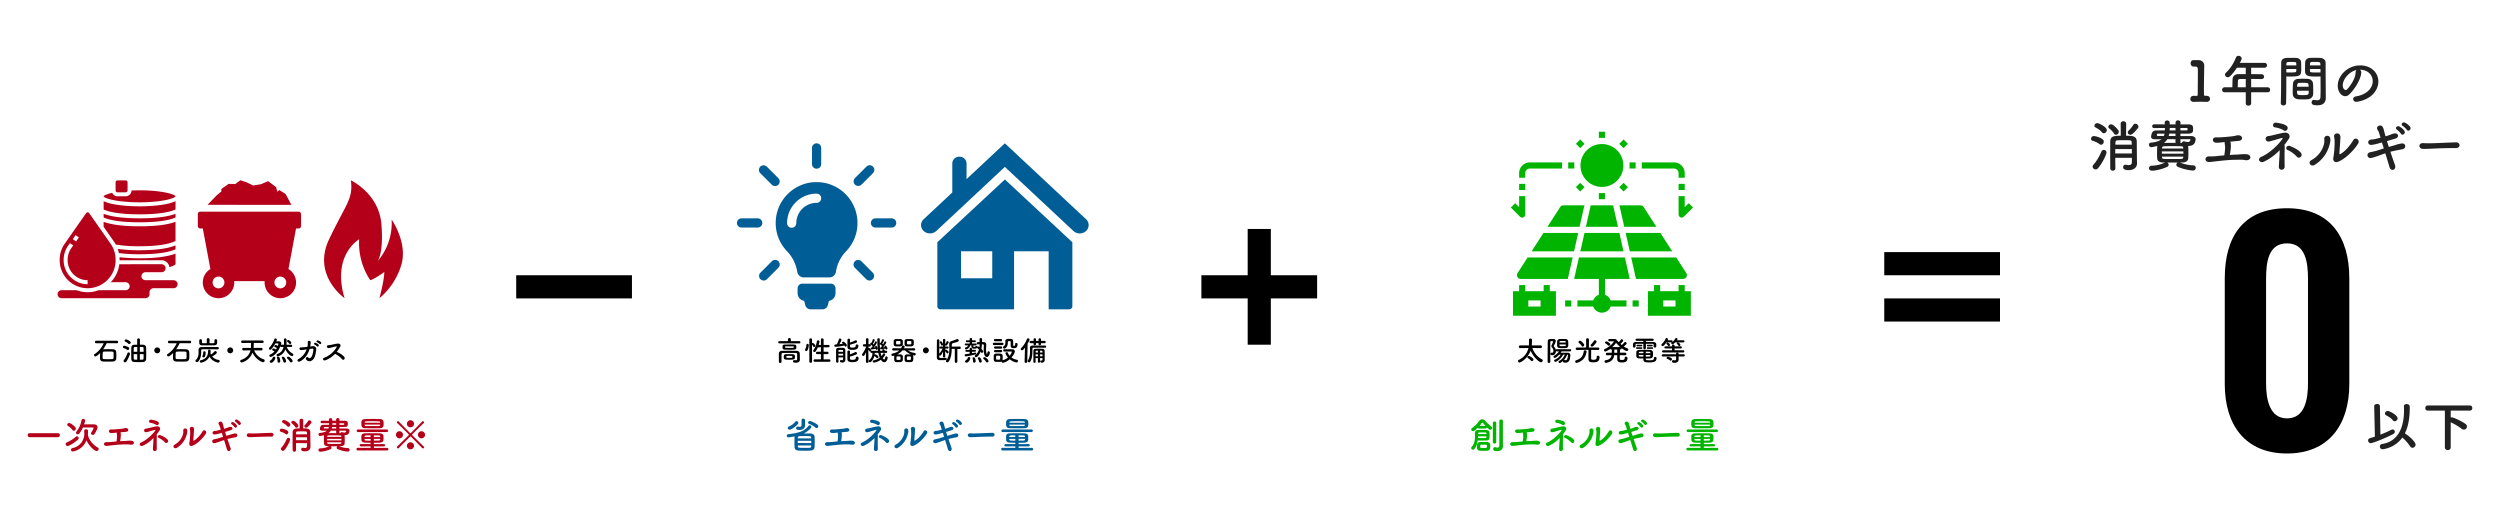 <svg xmlns="http://www.w3.org/2000/svg" width="1080" height="220" viewBox="0 0 1080 220"><path d="M223 118.91h50v10h-50zM569 118.91h-20v-20h-10v20h-20v10h20v20h10v-20h20zM814 128.91h50v10h-50zM814 108.91h50v10h-50z"/><path fill="#212121" d="M953.18 41.39h.1c.98 0 1.46.67 1.46 1.32s-.5 1.3-1.46 1.3h-.1c-.65-.02-1.58-.05-2.54-.05-1.13 0-2.28.02-2.88.05-.89.05-1.54-.46-1.54-1.3 0-.67.48-1.32 1.42-1.32h.12c.26.02.74.02 1.1.02.46 0 .55-.14.55-.58.02-2.69.07-6.48.07-8.86 0-1.01 0-1.75-.02-2.06-.02-.74-.26-1.13-1.06-1.15h-.58c-1.08.07-1.46-.77-1.46-1.42 0-.7.41-1.37 1.25-1.37h.1c.29 0 .6.02.94.02.31 0 .62-.02.84-.02h.22c1.58 0 2.54 1.03 2.54 2.5v.05c0 .43-.05 1.13-.05 2.02-.02 1.99-.1 4.92-.1 7.99 0 .74.02 1.51.02 2.26 0 .36.12.6.5.6h.56zM972.5 39.86v4.8c0 .65-.58.98-1.18.98-.58 0-1.15-.34-1.15-.98v-4.8h-9.07c-.79 0-1.15-.5-1.15-1.03 0-.55.41-1.13 1.15-1.13h3.29c0-.79.02-1.68.07-3.38.02-1.08.67-2.3 2.64-2.3h3.07v-2.76h-3.82c-.94 1.44-1.99 2.74-2.93 3.65-.34.31-.7.46-1.01.46-.65 0-1.2-.53-1.2-1.13 0-.29.12-.58.41-.84 1.85-1.73 3.24-3.89 4.34-6.58.22-.5.62-.72 1.06-.72.67 0 1.37.5 1.37 1.18 0 .36-.19.77-.79 1.87h10.61c.77 0 1.15.53 1.15 1.06s-.38 1.06-1.15 1.06h-5.71v2.76c1.46 0 2.95.02 4.39.02.79.02 1.2.55 1.2 1.08s-.38 1.03-1.18 1.03h-.02c-1.39-.02-2.93-.05-4.39-.05v3.6h7.1c.72 0 1.1.55 1.1 1.1 0 .53-.36 1.06-1.1 1.06h-7.1zm-2.33-5.74h-2.33c-.82 0-1.03.41-1.06.91-.02.74-.05 1.78-.07 2.66h3.46v-3.57zM986.45 45.55c-.58 0-1.15-.34-1.15-.98v-.05c.17-4.39.12-11.98.17-17.18 0-2.35 1.66-2.35 4.1-2.35.91 0 1.87 0 2.33.02 1.22.05 2.14.82 2.18 1.9.02.84.05 1.7.05 2.54 0 3.02-.05 3.62-4.78 3.62-.62 0-1.22-.02-1.66-.05v2.16c0 2.59-.02 5.95-.1 9.34.01.69-.57 1.03-1.14 1.03zm5.56-17.31c0-.26-.02-.5-.02-.74-.05-.67-.17-.74-2.09-.74-1.97 0-2.14.07-2.18.94 0 .17-.02.36-.02.55h4.31zm-4.32 1.58v1.46c.34.02 1.06.02 1.78.02 2.33 0 2.5-.1 2.52-.77 0-.22.02-.46.02-.72h-4.32zm9.32 13.06c-.65.05-1.37.07-2.06.07-.72 0-1.44-.02-2.09-.07-1.44-.12-2.33-.98-2.38-2.23-.02-.34-.02-.74-.02-1.15 0-1.08.05-2.33.1-3.29.07-1.06.77-2.06 2.26-2.14.62-.02 1.3-.05 1.94-.05.79 0 1.58.02 2.28.05 1.18.05 2.11.96 2.18 1.97.07.84.1 1.9.1 2.88 0 .62 0 1.2-.02 1.7-.06 1.21-1 2.17-2.29 2.26zm-4.68-3.69c0 1.87.02 1.9 2.5 1.9 1.78 0 2.47-.02 2.52-.96 0-.26.02-.6.02-.94h-5.04zm5.01-1.71c0-.29-.05-.53-.05-.74-.05-.89-.5-.96-2.14-.96-.6 0-1.25 0-1.82.02-.67.02-.91.5-.94.96 0 .22-.05.46-.05.72h5zm3.36-4.42c-2.83 0-4.82 0-4.9-2.11-.02-.48-.02-1.01-.02-1.51 0-.84.02-1.7.05-2.54.05-1.08.91-1.85 2.14-1.9.46-.02 1.46-.02 2.4-.02.7 0 1.37 0 1.78.02 1.78.1 2.52 1.06 2.52 2.14v1.8c0 3.6.05 7.32.05 10.37 0 1.13.02 2.14.02 2.98 0 1.7-.84 3.19-3.58 3.19-1.68 0-2.54-.22-2.54-1.27 0-.55.34-1.06.94-1.06.07 0 .12.02.19.02.46.07.89.14 1.27.14.79 0 1.39-.29 1.42-1.46.02-.96.05-1.99.05-3.07 0-1.61-.02-3.26-.02-4.78v-.98c-.45.02-1.07.04-1.77.04zm1.71-4.82c0-1.46-.05-1.49-2.26-1.49-1.92 0-2.18 0-2.23.77 0 .22-.02.48-.02.72h4.51zm.04 1.58h-4.56c0 .26.02.5.02.72.02.67.1.77 2.64.77.79 0 1.56 0 1.9-.02v-1.47zM1025.01 35.06c0-2.67-2.09-4.94-5.57-4.94h-.05c.38.17.67.53.67 1.01v.12c0 2.52-2.47 6.89-5.11 9.48-.6.58-1.22.82-1.8.82-1.7 0-3.24-1.92-3.24-4.54 0-4.34 4.27-8.76 9.67-8.76 4.85 0 7.87 3.22 7.87 6.96 0 .89-.17 1.8-.53 2.71-2.11 5.33-8.64 6.07-8.98 6.07-.84 0-1.37-.58-1.37-1.18 0-.53.41-1.03 1.32-1.2 4.39-.72 7.12-3.41 7.12-6.55zm-6.93-4.83c-3 .6-6 3.79-6 6.65 0 1.8 1.2 2.02 1.27 2.02.14 0 .31-.05.46-.19.72-.65 3.72-4.2 3.82-7.44-.01-.49.18-.85.45-1.04zM906.98 62.27c-1.06-.84-2.02-1.13-3.05-1.49-.43-.14-.62-.48-.62-.82 0-.55.5-1.18 1.2-1.18.48 0 2.3.34 3.79 1.37.38.26.53.65.53 1.01 0 .7-.53 1.37-1.18 1.37-.21 0-.43-.07-.67-.26zm-1.7 10.92c-.67 0-1.27-.58-1.27-1.22 0-.24.1-.53.31-.77 1.44-1.63 2.47-3.38 3.53-5.79.19-.46.6-.65.98-.65.6 0 1.18.43 1.18 1.15 0 .48-1.22 3.77-3.58 6.67-.36.44-.77.61-1.15.61zm2.76-16.04c-.98-1.13-1.9-1.61-2.76-2.09-.36-.19-.5-.46-.5-.72 0-.58.6-1.15 1.3-1.15.65 0 4.06 1.68 4.06 3.02 0 .7-.62 1.34-1.27 1.34-.3.01-.59-.11-.83-.4zm5.13.46c-.46-.82-1.51-1.8-1.94-2.09-.31-.22-.43-.48-.43-.74 0-.55.53-1.08 1.2-1.08 1.03 0 2.98 2.33 3.12 2.54.14.24.19.48.19.7 0 .72-.6 1.27-1.22 1.27-.34 0-.68-.17-.92-.6zm.63 10.56c0 1.75.02 3.41.05 4.49v.02c0 .72-.55 1.06-1.08 1.06-.58 0-1.13-.36-1.15-1.08 0-1.39-.02-3.53-.02-5.71 0-2.16.02-4.37.02-5.81.05-2.45 1.94-2.5 4.56-2.5l-.05-5.21v-.02c0-.7.6-1.03 1.18-1.03.6 0 1.2.36 1.2 1.03v.02l-.05 5.21c2.52 0 4.58.02 4.63 2.52 0 2.28.07 8.79.1 9.46v.05c0 1.2-.94 2.83-3.55 2.83-.77 0-2.45-.02-2.45-1.27 0-.55.36-1.08 1.01-1.08.07 0 .17 0 .24.02.36.07.79.14 1.2.14.7 0 1.3-.24 1.32-1.18.02-.48.02-1.18.02-1.97h-7.18zm0-3.77c0 .6-.02 1.25-.02 1.9h7.2c0-.62-.02-1.27-.02-1.9h-7.16zm7.13-1.9c0-.36-.05-.7-.05-.98-.05-.96-.24-.96-3.5-.96-.89 0-1.8.02-2.54.05-.65.02-.96.34-.98.91 0 .29-.02.62-.02.98h7.09zm-.63-4.29c-.6 0-1.1-.48-1.1-1.03 0-.24.12-.53.38-.77.72-.67 1.61-1.8 2.02-2.47.22-.36.53-.5.86-.5.65 0 1.34.6 1.34 1.27 0 .22-.07.43-.24.65-2.2 2.73-2.9 2.85-3.26 2.85zM934.41 70.19c-1.66-.02-2.45-.74-2.5-1.7a45.313 45.313 0 0 1 0-5.04c0-.14.05-.26.1-.41-.22.07-2.16.53-2.69.53-.62 0-.96-.53-.96-1.03 0-.46.24-.86.74-.91 2.3-.22 3.74-.7 4.66-1.46h-2.42c-1.61 0-2.06-.34-2.06-1.15 0-.41.22-1.37.48-1.78.48-.79.98-.89 2.38-.89.77 0 1.87-.02 3.1-.02V55.3c-1.78 0-3.43.02-4.66.02-.55 0-.84-.38-.84-.79s.29-.82.86-.82c1.2 0 2.81.02 4.56.02l-.02-.65v-.07c0-.65.53-.98 1.06-.98.55 0 1.1.36 1.13 1.06v.65h2.5v-.7c0-.7.53-1.06 1.08-1.06.53 0 1.08.36 1.08 1.03v.02l-.02.7h3.19c2.18 0 2.26.79 2.26 1.99 0 1.34-.12 1.99-2.26 2.02h-3.22v1.03h4.56c1.08 0 2.02.43 2.02 1.46 0 .31-.17 1.06-.41 1.51-.46.82-1.22 1.3-2.74 1.3h-.12c.05.1.07.19.07.29.05.79.07 1.66.07 2.52s-.02 1.75-.07 2.62c-.05.91-.89 1.7-2.4 1.73-.38 0-.79.02-1.2.02 1.9.74 3.67 1.13 5.67 1.2.79.02 1.18.58 1.18 1.1 0 .58-.43 1.15-1.27 1.15-.89 0-3.89-.46-6.5-1.61-.43-.19-.62-.53-.62-.89 0-.38.24-.77.6-.96-.74 0-1.51.02-2.26.02s-1.49-.02-2.23-.02c.34.19.55.58.55.96 0 .36-.17.7-.6.91-1.97.91-4.78 1.66-6.6 1.66-.84 0-1.27-.55-1.27-1.08s.41-1.06 1.22-1.08c2.02-.07 3.84-.46 5.71-1.37l-.89-.02zm-1.82-12.46c-.53 0-.82 0-.82.6 0 .31.17.43.6.43h2.4c.14-.31.24-.65.31-1.03h-2.49zm10.63 7.68h-9.29v.98h9.29v-.98zm-.05-1.51c-.02-.43-.24-.7-.98-.72-1.08-.02-2.35-.05-3.62-.05s-2.54.02-3.65.05c-.72.02-.91.41-.94.77v.22h9.19v-.27zm0 3.74h-9.19v.29c.02.53.31.72.98.74 1.1.02 2.33.02 3.58.02s2.52 0 3.67-.02c.6-.02.94-.22.96-.74v-.29zm-3.36-7.51h-3.5c-.36.6-.86 1.15-1.49 1.61 1.68-.02 3.36-.02 5.11-.02-.1-.14-.12-.31-.12-.5v-1.09zm0-2.4h-2.69c-.07.36-.14.7-.24 1.03h2.93v-1.03zm0-2.45h-2.47c0 .36-.02.72-.05 1.06h2.52v-1.06zm2.14 4.85l.02 1.08c0 .19-.05.36-.14.5l.74.02c.1-.36.38-.67.84-.67.07 0 .12.02.19.02.7.14 1.22.29 1.63.29.67 0 1.03-.67 1.03-1.03 0-.14-.12-.22-.34-.22h-3.97zm-.02-4.83v1.03h2.54c.5 0 .58-.14.58-.5 0-.43-.17-.53-.58-.53h-2.54zM965.95 66.8c1.51-.05 3.1-.31 4.61-.17 1.18.12 1.75.94 1.56 1.63-.19.7-1.13 1.13-2.23.91-1.32-.26-2.64-.14-4.01-.14-2.78 0-6.07.38-8.04.6-1.94.22-2.98.38-3.7.36-1.82-.05-1.9-2.5.22-2.42.89.02 2.35-.02 3.31-.14.79-.1 1.94-.22 3.22-.31.24-1.32.38-2.95.36-3.53-.05-.79-.12-1.13-.19-1.68-.02-.19 0-.38.05-.53-.29.02-.58.05-.82.07-1.13.12-1.97.26-3.02.19-1.63-.1-1.9-2.35.17-2.3.86.02 1.49.02 2.38-.05 1.18-.07 3.43-.26 4.9-.46.46-.07.84-.14 1.18-.24.36-.1.72-.17 1.2-.14 1.78.07 2.18 2.26-.07 2.42-.82.07-1.46.12-2.28.22-.41.05-.86.07-1.32.12.1.12.14.24.19.38.14.46.12 1.2.1 1.97-.02.58-.19 1.99-.43 3.38.93-.07 1.84-.12 2.66-.14zM977.95 69.87c-1.7.79-3.02-1.27-1.1-2.11 3.74-1.61 7.68-5.5 9.17-7.8.19-.29.02-.41-.41-.31-1.15.29-2.33.67-3.6 1.03-.89.24-1.1.36-1.92.46-1.56.17-1.97-2.21-.05-2.38.5-.05 1.42-.24 1.68-.31 1.51-.36 3.43-.89 5.14-1.13 1.63-.24 2.88 1.15 1.92 2.62-.58.89-1.22 1.78-1.92 2.64.14.36.17.86.12 1.78-.07 1.63-.07 5.26 0 7.54.02.98-.62 1.34-1.22 1.42-.6.07-1.34-.36-1.3-1.3.1-2.14.36-5.11.36-7.13-1.97 2.01-4.25 3.78-6.87 4.98zm4.82-14.85c-1.32-.17-.98-2.23.55-2.02 1.37.19 3.46.55 4.51 1.39 1.15.91-.1 2.78-1.3 1.94-.8-.57-2.58-1.17-3.76-1.31zm9.48 12.69c-.91-1.06-2.69-2.38-4.01-2.9-1.22-.5-.38-2.3 1.13-1.7 1.25.5 3.65 1.58 4.68 2.98.92 1.24-.79 2.8-1.8 1.62zM998.49 69.2c3.17-1.75 4.85-4.44 5.47-6.99.17-.67.19-1.42.12-2.14-.17-1.7 2.5-2.02 2.62-.1.05.74.05 1.13-.31 2.52-.82 3.02-2.64 6.34-6.38 8.71-1.71 1.1-3.24-1.04-1.52-2zm11.64.65c-1.63.65-2.38-.5-2.14-1.66.34-1.63.65-5.54.55-7.44-.02-.6-.07-1.03-.19-1.58-.34-1.61 2.06-2.16 2.57-.67.26.74.1 1.22.05 2.5-.02.96-.34 4.32-.34 5.14 0 .55.05.6.6.29 1.87-1.06 4.06-3.62 5.38-5.88.94-1.58 3.05-.07 2.11 1.46-1.84 2.99-5.56 6.64-8.59 7.84zM1024.29 62.6c-.77 0-1.22-.55-1.22-1.13 0-.55.43-1.13 1.42-1.2.96-.05 1.13-.07 3.91-.79-.22-.72-.43-1.34-.58-1.9-.22-.77-.53-1.15-.77-1.61-.12-.22-.17-.41-.17-.6 0-.67.67-1.15 1.34-1.15 1.01 0 1.37.84 1.8 2.71.12.53.31 1.2.53 1.94.12-.02 1.51-.41 2.57-.86.58-.24 1.08-.38 1.54-.38.82 0 1.3.48 1.3 1.01 0 .5-.43 1.06-1.37 1.3-.82.22-1.42.41-2.21.65-.36.12-.77.24-1.2.36.24.82.5 1.66.79 2.52.46-.12.89-.26 1.34-.38 1.37-.38 2.69-.89 4.1-1.1.14-.02.26-.02.38-.02 1.15 0 1.27.94 1.27 1.15 0 .62-.34 1.2-1.32 1.37-3.96.74-4.82 1.01-5.09 1.08.72 2.16 1.44 4.22 1.97 5.69.1.29.14.55.14.77 0 .86-.58 1.37-1.18 1.37-.53 0-1.06-.36-1.3-1.18-.46-1.56-1.13-3.72-1.82-5.98-1.08.36-2.04.72-2.98 1.06-1.39.48-2.9.98-3.43.98-.82 0-1.3-.62-1.3-1.25 0-.55.36-1.1 1.2-1.27.82-.17 2.06-.43 2.93-.7.84-.26 1.85-.6 2.93-.94-.29-.89-.55-1.75-.82-2.57-3.05.89-4.06 1.03-4.7 1.06zm12.92-4.82c-.24-.41-1.25-1.44-1.68-1.73-.31-.22-.46-.46-.46-.7 0-.43.46-.84.98-.84.62 0 2.83 1.63 2.83 2.59 0 .6-.53 1.08-1.03 1.08-.24 0-.47-.12-.64-.4zm2.52-1.71c-.26-.41-1.27-1.39-1.73-1.66-.34-.19-.48-.46-.48-.7 0-.43.46-.84.98-.84.7 0 2.88 1.61 2.88 2.52 0 .58-.5 1.06-1.01 1.06-.23.01-.47-.11-.64-.38zM1060.97 63.97h-1.25c-4.58 0-8.09.22-9.98.29-1.25.05-1.9.07-2.38.07-.29 0-.5-.02-.77-.02-.91-.02-1.39-.67-1.39-1.3 0-.6.48-1.18 1.44-1.18h.14c.89.05 1.94.07 2.9.07 1.97 0 7.1-.29 11.33-.41h.05c.96 0 1.46.62 1.46 1.22 0 .62-.5 1.25-1.54 1.25h-.01zM1025.65 175.56v-.02c0-.7.62-1.03 1.25-1.03.6 0 1.22.31 1.22.98l.22 12.27c1.8-.7 3.48-1.44 4.68-2.09.19-.1.38-.14.58-.14.55 0 .96.46.96.98 0 .36-.19.72-.67.98-3.34 1.8-8.93 3.96-9.67 3.96-.72 0-1.2-.58-1.2-1.15 0-.46.26-.89.91-1.06.65-.19 1.34-.38 2.02-.62l-.3-13.06zm3.6 18.53c-.72 0-1.15-.62-1.15-1.22 0-.5.29-.98.98-1.08 6.48-.98 9.46-6.46 9.46-14.62 0-.53-.02-1.08-.05-1.63v-.05c0-.65.55-.94 1.15-.94.65 0 1.34.36 1.37 1.01v.72c0 4.2-.6 7.95-2.11 10.92 2.83 1.85 4.63 4.01 4.63 4.87 0 .74-.67 1.37-1.34 1.37-.36 0-.74-.19-1.01-.6-.96-1.44-2.06-2.71-3.38-3.82-3.19 4.52-8.31 5.07-8.55 5.07zm4.44-12.55c-.65-.82-1.78-1.58-2.78-2.06-.41-.19-.6-.53-.6-.84 0-.55.5-1.1 1.2-1.1.79 0 4.25 1.8 4.25 3.17 0 .7-.6 1.27-1.22 1.27-.32-.01-.61-.13-.85-.44zM1056.18 177.38h-7.39c-.72 0-1.06-.53-1.06-1.08 0-.58.36-1.15 1.06-1.15h18.22c.67 0 1.03.58 1.03 1.13 0 .55-.34 1.1-1.03 1.1h-8.3v2.95c.12-.02.24-.05.36-.05.77 0 4.25 1.56 6.05 2.88.43.31.6.7.6 1.1 0 .7-.58 1.34-1.32 1.34-.29 0-.58-.1-.89-.31-1.49-1.13-3.1-2.09-4.8-2.86v10.83c0 .79-.62 1.18-1.27 1.18-.62 0-1.25-.38-1.25-1.18v-15.88z"/><path d="M988 195.91c17.98 0 26.9-12.37 26.9-29.96v-45.77c0-17.98-8.41-30.22-26.9-30.22-18.74 0-26.9 12.11-26.9 30.22v45.77c0 17.6 8.8 29.96 26.9 29.96zm0-15.17c-7.65 0-9.05-8.42-9.05-15.05v-45.26c0-7.01.89-15.3 9.05-15.3 8.03 0 9.05 8.29 9.05 15.3v45.26c0 6.64-1.27 15.05-9.05 15.05z"/><path fill="#B40019" d="M12.86 188.86c-.59 0-.9-.43-.9-.87 0-.43.3-.86.9-.86h12.15c.58 0 .85.43.85.85 0 .45-.29.88-.85.88H12.86zM29.23 192.68c-.53 0-.86-.43-.86-.86 0-.27.14-.54.48-.69 1.34-.56 2.82-1.49 3.92-2.46.14-.13.3-.18.46-.18.4 0 .77.35.77.77 0 .21-.08.42-.29.61-1.49 1.4-3.88 2.81-4.48 2.81zm2.09-6.91c-.64-.86-1.39-1.41-1.98-1.79-.21-.14-.3-.32-.3-.5 0-.38.4-.75.85-.75.58 0 2.88 1.6 2.88 2.46 0 .46-.43.9-.86.9-.22 0-.43-.1-.59-.32zm6.65 1.98c.29 2.11 2.19 4.45 4.21 5.54.32.18.45.43.45.69 0 .42-.37.85-.9.85-1.02 0-3.38-2.34-4.37-4.61-1.65 4.19-5.73 4.82-5.84 4.82-.53 0-.86-.38-.86-.75 0-.3.21-.61.69-.72 3.54-.78 5.07-3.73 5.07-6.15 0-.38-.03-.86-.05-1.26v-.03c0-.46.42-.69.83-.69s.83.22.83.72c0 1.01-.02 1.22-.05 1.47l-.02.08v.04zm-3.64-.54c-.22.3-.5.42-.74.42-.4 0-.74-.3-.74-.69 0-.18.05-.34.19-.51.91-1.14 1.79-2.74 2.16-4.8.1-.48.42-.69.75-.69.42 0 .82.29.82.75 0 .27-.26 1.14-.43 1.65.83-.02 1.82-.03 2.74-.03.58 0 1.1 0 1.57.02.93.03 1.49.53 1.49 1.25 0 .82-1.14 2.67-1.23 2.82-.21.34-.53.46-.82.46-.42 0-.78-.27-.78-.64 0-.13.03-.26.13-.38.43-.59.99-1.75.99-1.92 0-.14-.08-.24-.32-.24-.58-.02-1.86-.02-2.99-.02h-1.28c-.4.88-.88 1.73-1.51 2.55zM53.71 190.5c1.01-.03 2.06-.21 3.07-.11.78.08 1.17.62 1.04 1.09-.13.46-.75.75-1.49.61-.88-.18-1.76-.1-2.67-.1-1.86 0-4.05.26-5.36.4-1.3.14-1.98.26-2.46.24-1.22-.03-1.26-1.67.14-1.62.59.02 1.57-.02 2.21-.1.53-.06 1.3-.14 2.14-.21.16-.88.26-1.97.24-2.35-.03-.53-.08-.75-.13-1.12-.02-.13 0-.26.03-.35-.19.02-.38.03-.54.05-.75.08-1.31.18-2.02.13-1.09-.06-1.26-1.57.11-1.54.58.02.99.02 1.58-.03.78-.05 2.29-.18 3.27-.3.3-.05.56-.1.78-.16.24-.06.48-.11.8-.1 1.18.05 1.46 1.5-.05 1.62-.54.05-.98.08-1.52.14-.27.03-.58.05-.88.08.06.08.1.16.13.26.1.3.08.8.06 1.31-.02.38-.13 1.33-.29 2.26.66-.05 1.26-.08 1.81-.1zM61.72 192.55c-1.14.53-2.02-.85-.74-1.41 2.5-1.07 5.12-3.67 6.11-5.2.13-.19.02-.27-.27-.21-.77.19-1.55.45-2.4.69-.59.16-.74.24-1.28.3-1.04.11-1.31-1.47-.03-1.58.34-.03.94-.16 1.12-.21 1.01-.24 2.29-.59 3.43-.75 1.09-.16 1.92.77 1.28 1.75-.38.59-.82 1.18-1.28 1.76.1.24.11.58.08 1.18-.05 1.09-.05 3.5 0 5.03.02.66-.42.9-.82.94-.4.05-.9-.24-.86-.86.06-1.42.24-3.41.24-4.75-1.31 1.34-2.83 2.52-4.58 3.32zm3.22-9.9c-.88-.11-.66-1.49.37-1.34.91.13 2.3.37 3.01.93.77.61-.06 1.86-.86 1.3-.55-.4-1.74-.8-2.52-.89zm6.32 8.46c-.61-.71-1.79-1.58-2.67-1.94-.82-.34-.26-1.54.75-1.14.83.34 2.43 1.06 3.12 1.98.61.85-.53 1.89-1.2 1.1zM75.43 192.1c2.11-1.17 3.23-2.96 3.65-4.66.11-.45.13-.94.08-1.42-.11-1.14 1.66-1.34 1.74-.06.03.5.03.75-.21 1.68-.54 2.02-1.76 4.23-4.26 5.81-1.12.72-2.15-.71-1-1.35zm7.77.44c-1.09.43-1.58-.34-1.42-1.1.22-1.09.43-3.7.37-4.96-.02-.4-.05-.69-.13-1.06-.22-1.07 1.38-1.44 1.71-.45.18.5.06.82.03 1.66-.02.64-.22 2.88-.22 3.43 0 .37.03.4.4.19 1.25-.71 2.71-2.42 3.59-3.92.62-1.06 2.03-.05 1.41.98-1.25 1.99-3.73 4.43-5.74 5.23zM92.65 187.7c-.51 0-.82-.37-.82-.75 0-.37.29-.75.94-.8.64-.03.75-.05 2.61-.53-.14-.48-.29-.9-.38-1.26-.14-.51-.35-.77-.51-1.07a.782.782 0 0 1-.11-.4c0-.45.45-.77.9-.77.67 0 .91.56 1.2 1.81.08.35.21.8.35 1.3.08-.02 1.01-.27 1.71-.58.38-.16.72-.26 1.02-.26.54 0 .86.32.86.67 0 .34-.29.7-.91.86-.54.14-.94.27-1.47.43-.24.08-.51.16-.8.24.16.54.34 1.1.53 1.68.3-.08.59-.18.9-.26.91-.26 1.79-.59 2.74-.74.1-.02.18-.02.26-.02.77 0 .85.62.85.77 0 .42-.22.8-.88.91-2.64.5-3.22.67-3.39.72.48 1.44.96 2.82 1.31 3.79.06.19.1.37.1.51 0 .58-.38.91-.78.91-.35 0-.7-.24-.86-.78-.3-1.04-.75-2.48-1.22-3.99-.72.24-1.36.48-1.98.71-.93.32-1.94.66-2.29.66-.54 0-.86-.42-.86-.83 0-.37.24-.74.8-.85.54-.11 1.38-.29 1.95-.46.56-.18 1.23-.4 1.95-.62-.19-.59-.37-1.17-.54-1.71-2.03.59-2.71.69-3.14.7h-.04zm8.61-3.21c-.16-.27-.83-.96-1.12-1.15-.21-.14-.3-.3-.3-.46 0-.29.3-.56.66-.56.42 0 1.89 1.09 1.89 1.73 0 .4-.35.72-.69.72a.525.525 0 0 1-.44-.28zm1.68-1.14c-.18-.27-.85-.93-1.15-1.1-.22-.13-.32-.3-.32-.46 0-.29.3-.56.66-.56.46 0 1.92 1.07 1.92 1.68 0 .38-.34.7-.67.7a.563.563 0 0 1-.44-.26zM117.12 188.62h-.83c-3.06 0-5.39.14-6.66.19-.83.03-1.26.05-1.58.05-.19 0-.34-.02-.51-.02-.61-.02-.93-.45-.93-.86 0-.4.32-.78.96-.78h.1c.59.03 1.3.05 1.94.05 1.31 0 4.74-.19 7.56-.27h.03c.64 0 .98.42.98.82 0 .42-.34.83-1.02.83h-.04zM123.32 187.48c-.7-.56-1.34-.75-2.03-.99-.29-.1-.42-.32-.42-.54 0-.37.34-.78.8-.78.32 0 1.54.22 2.53.91.26.18.35.43.35.67 0 .46-.35.91-.78.91a.766.766 0 0 1-.45-.18zm-1.13 7.28c-.45 0-.85-.38-.85-.82 0-.16.06-.35.21-.51.96-1.09 1.65-2.26 2.35-3.86a.7.7 0 0 1 .66-.43c.4 0 .78.29.78.77 0 .32-.82 2.51-2.38 4.45-.25.29-.52.4-.77.4zm1.84-10.69c-.66-.75-1.26-1.07-1.84-1.39-.24-.13-.34-.3-.34-.48 0-.38.4-.77.86-.77.43 0 2.71 1.12 2.71 2.02 0 .46-.42.9-.85.9a.74.74 0 0 1-.54-.28zm3.42.3c-.3-.54-1.01-1.2-1.3-1.39-.21-.14-.29-.32-.29-.5 0-.37.35-.72.8-.72.69 0 1.98 1.55 2.08 1.7.1.16.13.32.13.46 0 .48-.4.85-.82.85-.21 0-.44-.11-.6-.4zm.42 7.05c0 1.17.02 2.27.03 2.99v.02c0 .48-.37.71-.72.71-.38 0-.75-.24-.77-.72 0-.93-.02-2.35-.02-3.81 0-1.44.02-2.91.02-3.87.03-1.63 1.3-1.67 3.04-1.67l-.03-3.47v-.02c0-.46.4-.69.78-.69.4 0 .8.24.8.69v.02l-.03 3.47c1.68 0 3.06.02 3.09 1.68 0 1.52.05 5.86.06 6.31v.03c0 .8-.62 1.89-2.37 1.89-.51 0-1.63-.02-1.63-.85 0-.37.24-.72.67-.72.05 0 .11 0 .16.02.24.05.53.1.8.1.46 0 .86-.16.88-.78.02-.32.02-.78.02-1.31h-4.78zm0-2.52c0 .4-.02.83-.02 1.26h4.8c0-.42-.02-.85-.02-1.26h-4.76zm4.75-1.26c0-.24-.03-.46-.03-.66-.03-.64-.16-.64-2.34-.64-.59 0-1.2.02-1.7.03-.43.02-.64.22-.66.61 0 .19-.02.42-.02.66h4.75zm-.41-2.87c-.4 0-.74-.32-.74-.69 0-.16.08-.35.26-.51a9.25 9.25 0 0 0 1.34-1.65c.14-.24.35-.34.58-.34.43 0 .9.4.9.85 0 .14-.05.29-.16.43-1.48 1.83-1.94 1.91-2.18 1.91zM141.63 192.76c-1.1-.02-1.63-.5-1.66-1.14-.03-.54-.05-1.09-.05-1.6 0-.61.02-1.18.05-1.76 0-.1.03-.18.06-.27-.14.05-1.44.35-1.79.35-.42 0-.64-.35-.64-.69 0-.3.16-.58.5-.61 1.54-.14 2.5-.46 3.11-.98h-1.62c-1.07 0-1.38-.22-1.38-.77 0-.27.14-.91.32-1.18.32-.53.66-.59 1.58-.59.51 0 1.25-.02 2.06-.02v-.69c-1.18 0-2.29.02-3.11.02-.37 0-.56-.26-.56-.53s.19-.54.58-.54c.8 0 1.87.02 3.04.02l-.02-.43v-.05c0-.43.35-.66.7-.66.37 0 .74.24.75.7v.43h1.66v-.46c0-.46.35-.71.72-.71.35 0 .72.24.72.69v.02l-.02.46h2.13c1.46 0 1.5.53 1.5 1.33 0 .9-.08 1.33-1.5 1.34h-2.14v.69h3.04c.72 0 1.34.29 1.34.98 0 .21-.11.7-.27 1.01-.3.54-.82.86-1.82.86h-.08c.03.06.05.13.05.19.03.53.05 1.1.05 1.68s-.02 1.17-.05 1.75c-.03.61-.59 1.14-1.6 1.15-.26 0-.53.02-.8.02 1.26.5 2.45.75 3.78.8.53.02.78.38.78.74 0 .38-.29.77-.85.77-.59 0-2.59-.3-4.34-1.07-.29-.13-.42-.35-.42-.59 0-.26.16-.51.4-.64-.5 0-1.01.02-1.5.02s-.99-.02-1.49-.02c.22.13.37.38.37.64 0 .24-.11.46-.4.61-1.31.61-3.19 1.1-4.4 1.1-.56 0-.85-.37-.85-.72s.27-.7.82-.72c1.34-.05 2.56-.3 3.81-.91l-.56-.02zm-1.22-8.31c-.35 0-.54 0-.54.4 0 .21.11.29.4.29h1.6c.1-.21.16-.43.21-.69h-1.67zm7.09 5.13h-6.19v.66h6.19v-.66zm-.03-1.01c-.02-.29-.16-.46-.66-.48-.72-.02-1.57-.03-2.42-.03-.85 0-1.7.02-2.43.03-.48.02-.61.27-.62.51v.14h6.13v-.17zm0 2.49h-6.13v.19c.02.35.21.48.66.5.74.02 1.55.02 2.38.02.83 0 1.68 0 2.45-.02.4-.02.62-.14.64-.5v-.19zm-2.24-5.01h-2.34c-.24.4-.58.77-.99 1.07 1.12-.02 2.24-.02 3.41-.02a.635.635 0 0 1-.08-.34v-.71zm0-1.6h-1.79c-.05.24-.1.46-.16.69h1.95v-.69zm0-1.63h-1.65c0 .24-.02.48-.03.7h1.68v-.7zm1.42 3.23l.02.72c0 .13-.03.24-.1.34l.5.02c.06-.24.26-.45.56-.45.05 0 .08.02.13.02.46.1.82.19 1.09.19.45 0 .69-.45.69-.69 0-.1-.08-.14-.22-.14h-2.67zm-.01-3.21v.69h1.7c.34 0 .38-.1.38-.34 0-.29-.11-.35-.38-.35h-1.7zM154.59 194.6c-.4 0-.61-.29-.61-.56 0-.29.21-.58.61-.58l5.51.03v-.67l-4.13.02c-.4 0-.61-.26-.61-.51 0-.24.21-.5.61-.5l4.13.02v-.59c-.78 0-1.55-.02-2.23-.03-1.15-.03-1.68-.46-1.73-1.09-.02-.27-.03-.58-.03-.88 0-.35.02-.7.03-.99.03-.51.42-1.06 1.68-1.07.86-.02 1.9-.02 2.99-.02 1.07 0 2.19 0 3.22.02.96.02 1.58.5 1.62.98.03.27.03.62.03.98 0 .35 0 .7-.03.98-.05.58-.64 1.07-1.7 1.1-.77.02-1.6.03-2.43.03v.59l4.23-.02c.4 0 .61.26.61.5 0 .26-.21.51-.61.51l-4.23-.02v.67l5.68-.03c.4 0 .59.29.59.58 0 .27-.19.56-.59.56h-12.61zm.09-7.95c-.4 0-.59-.29-.59-.56 0-.29.19-.56.59-.56h12.37c.4 0 .61.27.61.56 0 .27-.21.56-.61.56h-12.37zm6.52-1.64c-1.17 0-2.32-.02-3.36-.03-1.57-.02-1.73-.7-1.73-2 0-.98.05-1.89 1.68-1.95.86-.03 1.95-.05 3.07-.05 1.12 0 2.27.02 3.27.05 1.58.05 1.6 1.18 1.6 1.86 0 1.06-.03 2.08-1.68 2.1-.92.01-1.88.02-2.85.02zm-1.11 3.06c-2.35 0-2.56 0-2.61.51 0 .06-.02.14-.02.22h2.62v-.73zm0 1.54h-2.62c0 .08.02.16.02.24.05.51.19.51 2.61.51v-.75zm4.16-6.18h-6.72c0 .06.02.13.02.19.03.37.19.45.7.45h5.31c.4 0 .66-.14.67-.48l.02-.16zm-.01-.93c-.05-.53-.24-.53-3.22-.53-3.3 0-3.44 0-3.47.58v.06h6.71l-.02-.11zm.03 6.31c0-.08-.02-.16-.02-.24-.03-.5-.21-.5-2.74-.5v.74h2.76zm-2.75.8v.75c.69 0 1.38-.02 2-.02.51 0 .72-.16.74-.5 0-.08.02-.16.02-.24h-2.76zM171.05 187.83c0-.83.69-1.54 1.52-1.54.85 0 1.52.7 1.52 1.54 0 .83-.67 1.54-1.52 1.54-.83 0-1.52-.71-1.52-1.54zm11.36 5.76c-4.82-4.95-4.93-5.06-5.07-5.06-.06 0-.13.03-.19.1-1.9 1.92-3.79 3.81-4.91 4.96-.1.1-.19.13-.29.13-.26 0-.5-.26-.5-.51 0-.11.05-.21.13-.29 1.17-1.12 3.03-2.98 4.95-4.88.06-.06.1-.13.1-.21s-.03-.16-.11-.24c-1.9-1.92-3.78-3.76-4.93-4.85a.344.344 0 0 1-.13-.29c0-.26.26-.51.51-.51.1 0 .21.03.29.13 1.09 1.14 2.93 3.03 4.83 4.95.06.08.16.11.24.11s.16-.03.22-.1c1.92-1.92 3.75-3.81 4.85-4.96.08-.1.19-.13.29-.13.26 0 .51.26.51.51 0 .1-.03.21-.13.29-1.17 1.1-3.06 2.98-4.99 4.91-.03.03-.06.1-.06.16s.03.14.1.21c1.92 1.92 3.79 3.78 4.96 4.9.08.08.13.18.13.29 0 .26-.24.51-.5.51-.1 0-.2-.03-.3-.13zm-5.09-8.99c-.83 0-1.54-.67-1.54-1.52 0-.83.7-1.54 1.54-1.54.83 0 1.54.7 1.54 1.54 0 .85-.7 1.52-1.54 1.52zm0 9.51c-.83 0-1.54-.69-1.54-1.52 0-.85.7-1.52 1.54-1.52.83 0 1.54.67 1.54 1.52 0 .83-.7 1.52-1.54 1.52zm4.76-4.74c-.85 0-1.52-.7-1.52-1.54 0-.83.67-1.54 1.52-1.54.83 0 1.54.7 1.54 1.54-.01.83-.71 1.54-1.54 1.54z"/><path d="M336.72 148.35c-.34 0-.52-.24-.52-.49 0-.24.18-.48.52-.48h3.68v-.77c0-.4.31-.6.62-.6s.62.2.62.6v.77h3.67c.31 0 .47.24.47.48 0 .25-.16.49-.47.49h-8.59zm7.65 5.75c0-.38 0-.8-.02-1.13-.01-.28-.22-.48-.55-.49-.91-.02-1.93-.02-2.93-.02-.98 0-1.93 0-2.71.02-.3.01-.52.22-.53.49-.01.48-.01 1.08-.01 1.68 0 .6 0 1.19.01 1.64v.02c0 .32-.28.48-.56.48-.3 0-.59-.17-.6-.5-.01-.53-.01-1.15-.01-1.79 0-.62 0-1.26.01-1.8.01-.66.54-1.14 1.4-1.15.91-.01 1.96-.02 3.03-.02 1.08 0 2.18.01 3.2.02.83.01 1.35.48 1.39 1.13.04.64.04 1.32.04 1.66 0 .14 0 .72.01 1.04v.04c0 .66-.48 1.27-1.73 1.27-.94 0-1.23-.18-1.23-.59 0-.28.2-.54.54-.54.04 0 .08 0 .12.01.22.04.41.06.58.06.32 0 .54-.1.54-.44 0 0 .01-.5.01-1.09zm-2.83-3.02c-.78 0-1.62-.01-2.27-.02-.95-.01-1.21-.26-1.21-1.08 0-.79.11-1.13 1.14-1.14.66-.01 1.45-.02 2.22-.02 2.31 0 2.6.02 2.6 1.07 0 1.14-.26 1.19-2.48 1.19zm-.58 1.92c2.06 0 2.46 0 2.46 1.13 0 1.16-.3 1.27-2.71 1.27-2.03 0-2.12-.25-2.12-1.25 0-.54.01-1.09.97-1.13.39-.02.9-.02 1.4-.02zm1.55-3.38c-.44-.01-.95-.01-1.45-.01s-1.02 0-1.51.01c-.32 0-.4.07-.4.31 0 .36 0 .36 2.07.36 1.68 0 1.68-.01 1.68-.36 0-.19 0-.31-.39-.31zm-1.52 4.12c-.37 0-.74.01-1 .02-.14.01-.31.05-.31.42 0 .41.08.42 1.31.42 1.31 0 1.31 0 1.31-.43s-.01-.43-1.31-.43zM347.78 151.15c0-.12.04-.25.12-.4.3-.49.46-1.12.46-1.73 0-.34.23-.48.48-.48.24 0 .56.16.56.54 0 .47-.3 2.58-1.1 2.58a.502.502 0 0 1-.52-.51zm1.85-4.45c0-.37.29-.55.58-.55s.59.19.59.55v1.55c.1-.06.2-.1.31-.1.32 0 1.12.8 1.12 1.21 0 .3-.29.54-.55.54-.13 0-.26-.07-.35-.23-.16-.32-.37-.6-.53-.78v7.33c0 .35-.29.52-.59.52-.29 0-.58-.17-.58-.52v-9.52zm2.37 9.57c-.38 0-.56-.25-.56-.5 0-.26.2-.54.56-.54l2.64.01v-2.27l-1.57.01c-.38 0-.56-.24-.56-.49 0-.26.2-.54.56-.54l1.57.01v-1.93l-1.32.01c-.25.6-.56 1.16-.94 1.72-.17.24-.36.32-.55.32-.28 0-.53-.23-.53-.52 0-.11.04-.24.13-.36.64-.86 1.22-2.1 1.44-3.66.05-.37.3-.53.55-.53.3 0 .6.22.6.56 0 .18-.16.84-.34 1.43l.95.01v-2.29c0-.37.29-.55.59-.55.29 0 .58.18.58.55v2.29l2.01-.01c.38 0 .58.26.58.52s-.19.52-.58.52l-2.01-.01v1.93l1.57-.01c.38 0 .58.26.58.52s-.19.52-.58.52l-1.57-.01v2.27l2.42-.01c.36 0 .54.26.54.53 0 .26-.18.52-.54.52H352zM360.97 149.82c-.36 0-.54-.25-.54-.5s.18-.52.53-.52c.17 0 .35-.01.54-.02.28-.52.73-1.56.9-2.18.07-.25.26-.36.48-.36.3 0 .62.22.62.54 0 .06-.07.54-.89 1.92.53-.05 1.06-.12 1.54-.19-.06-.06-.13-.11-.19-.16-.13-.1-.18-.2-.18-.31 0-.23.25-.44.53-.44.35 0 1.52 1.04 1.52 1.59 0 .31-.25.55-.52.55-.23 0-.32-.1-.54-.46-1.43.31-3.2.54-3.8.54zm1.22 4.58c0 .67.01 1.32.02 1.8v.01c0 .34-.25.49-.49.49-.26 0-.52-.17-.53-.5 0-.65-.01-1.55-.01-2.43 0-.9.01-1.8.01-2.46.02-1.04.59-1.07 1.98-1.07.37 0 .76.01.98.02.68.04 1.01.41 1.02 1.05 0 .18.01 2.04.02 2.43.01.2.01.52.01.82v.81c0 .76-.5 1.25-1.32 1.25-.54 0-1.01-.12-1.01-.61 0-.24.14-.47.42-.47.04 0 .07 0 .12.01.16.04.29.06.4.06.25 0 .4-.12.41-.52 0-.19.01-.43.01-.7h-2.04zm0-1.59v.77h2.05c0-.25-.01-.52-.01-.77h-2.04zm2.03-.84c0-.16-.01-.3-.01-.43 0-.36-.08-.38-1.02-.38-.86 0-.95.02-.97.38 0 .13-.01.28-.01.43h2.01zm2.97-2.37c0 .56.5.56 1.12.56 1.13 0 1.35-.34 1.35-.88 0-.34.25-.48.53-.48.07 0 .64.01.64.6 0 1.32-.94 1.74-2.55 1.74-1.63 0-2.19-.42-2.19-1.37 0-.71.01-2.34.02-2.96 0-.34.29-.5.56-.5s.55.17.55.49v.01c0 .3-.02.73-.02 1.17.76-.25 1.64-.6 2.24-.91.08-.05.17-.06.25-.06.31 0 .56.28.56.56 0 .19-.11.38-.38.5-.71.3-1.83.65-2.67.85v.68zm0 5.28c0 .54.46.56 1.13.56.88 0 1.4-.17 1.4-.89 0-.34.26-.49.54-.49.06 0 .65.01.65.61 0 1.31-.92 1.78-2.63 1.78-1.01 0-2.21-.06-2.21-1.39 0-.73.01-2.48.02-3.12 0-.35.28-.52.55-.52.29 0 .56.17.56.5v.01c0 .29-.01.71-.01 1.16.76-.28 1.61-.64 2.21-.96.08-.05.18-.07.26-.07.31 0 .56.29.56.59 0 .19-.1.38-.37.5-.71.32-1.83.7-2.67.91v.82zM382.77 152.47l-2.35-.04c.11.49.25.97.42 1.39.25-.29.47-.62.65-.97.08-.14.2-.22.34-.22.26 0 .56.25.56.54 0 .25-.54 1.01-1.07 1.56.25.31.44.55.65.55.2 0 .37-.25.46-.91.04-.28.24-.4.47-.4.28 0 .58.2.58.59 0 .3-.35 1.91-1.48 1.91-.76 0-1.24-.72-1.46-1.06-1.34.98-2.85 1.24-2.99 1.24-.31 0-.52-.29-.52-.55 0-.19.12-.38.37-.43 1.07-.22 1.96-.6 2.67-1.14-.29-.65-.49-1.36-.65-2.1l-1.51.01c-.01.28-.05.54-.08.8.1-.08.22-.13.34-.13.32 0 1.33.65 1.33 1.09 0 .29-.26.55-.54.55-.11 0-.22-.05-.31-.16-.29-.35-.67-.62-.84-.73-.04-.02-.06-.04-.08-.06-.31 1.31-1.3 2.69-1.91 2.69-.3 0-.53-.24-.53-.5 0-.14.06-.3.22-.43 1.12-.98 1.38-1.97 1.39-3.09H376.54c-.32 0-.48-.22-.48-.44 0-.08.02-.17.06-.24-.07.05-.16.07-.23.07-.12 0-.24-.06-.34-.2a4.3 4.3 0 0 0-.42-.59c.01 1.9.06 5.19.06 5.19v.01c0 .34-.28.5-.56.5s-.55-.17-.55-.5v-.01l.04-4.11c-.67 1.58-.95 1.61-1.15 1.61-.3 0-.58-.25-.58-.55 0-.12.04-.24.13-.36.54-.68 1.24-1.91 1.61-3.08v-.08l-.83.02h-.02c-.35 0-.52-.25-.52-.5s.18-.52.54-.52h.82l-.04-2.03v-.01c0-.37.26-.55.54-.55.29 0 .58.19.58.55v.01s-.02.95-.04 2.03h.54c.35 0 .52.25.52.5s-.18.52-.49.52h-.02l-.55-.01-.01.56c.05-.01.1-.02.14-.02.23 0 1.09.7 1.09 1.09 0 .1-.02.18-.07.26.07-.05.16-.06.26-.06l2.72.02c-.29-2.03-.3-4.83-.3-4.89 0-.36.29-.55.56-.55.26 0 .52.18.52.56v.01c-.01.38-.01.8-.01 1.24 0 1.16.04 2.45.22 3.63l1.02-.01c-.18-.36-.18-.37-.18-.4 0-.19.24-.31.48-.31.14 0 .42.05.66.7h.54c.32 0 .48.23.48.47s-.17.48-.48.48h-.03zm-4.42-1.8c-.4.07-1.61.28-1.85.28-.05 0-.36 0-.36-.42 0-.17.1-.35.3-.36h.06c.01-.02.04-.05.06-.07.13-.16.28-.35.43-.56-.26-.28-.7-.61-.88-.73a.359.359 0 0 1-.16-.31c0-.32.22-.42.4-.42.04 0 .07 0 .11.01.2-.37.46-.9.54-1.29.05-.2.2-.29.38-.29.24 0 .49.16.49.42 0 .28-.53 1.22-.77 1.61.12.1.23.2.34.31.24-.4.44-.8.56-1.13.06-.17.2-.24.34-.24.24 0 .49.19.49.46 0 .2-.52 1.14-1.32 2.15.24-.02.48-.06.67-.08-.02-.05-.04-.08-.06-.12a.447.447 0 0 1-.06-.2c0-.19.17-.29.35-.29.13 0 .28.05.35.17.23.34.35.97.35 1.09 0 .3-.2.47-.41.47-.17 0-.32-.12-.35-.38v-.08zm2.22.21c-.05 0-.36 0-.36-.42 0-.17.1-.32.29-.34.01-.02.04-.05.06-.07.14-.17.31-.38.48-.62a6.53 6.53 0 0 0-.79-.64.354.354 0 0 1-.16-.3c0-.19.12-.38.37-.41.2-.35.47-.85.55-1.25.04-.19.2-.28.37-.28.24 0 .5.16.5.41 0 .34-.7 1.42-.74 1.49.12.1.24.18.35.29.23-.37.43-.72.54-1.02.06-.17.2-.24.35-.24.23 0 .49.19.49.44 0 .31-.74 1.37-1.36 2.11.26-.02.53-.06.73-.08-.01-.02-.04-.05-.05-.07a.399.399 0 0 1-.08-.23c0-.19.2-.31.41-.31.12 0 .24.04.31.12.04.04.54.7.54 1.09 0 .28-.23.46-.46.46-.17 0-.32-.1-.37-.32-.01-.04-.01-.07-.02-.11-.57.12-1.76.3-1.95.3zM394.83 151.42l-2.57-.02c.89.65 1.88.91 2.9 1.09.3.05.44.26.44.49 0 .29-.23.6-.62.6-.14 0-.5-.11-.72-.18.24.22.29.37.29 1.2 0 .29 0 .56-.01.82-.02.52-.43.97-1.02 1-.3.02-.61.02-.92.02-.3 0-.61 0-.91-.02-.54-.02-.89-.47-.91-.98-.01-.22-.01-.44-.01-.68 0-.23 0-.48.01-.71.02-.44.32-.9.89-.94.25-.01.53-.02.8-.02.34 0 .68.01 1.01.02-.92-.41-1.82-1-2.51-1.73h-1.12c-.59.68-1.33 1.27-2.22 1.72h.42c.34 0 .67 0 1 .01.44.01.95.36.97.86.01.23.02.49.02.74 0 .24-.01.49-.02.71-.02.52-.42.97-1.01 1-.3.02-.61.02-.91.02s-.6 0-.9-.02c-.53-.02-.89-.47-.91-.98 0-.2-.01-.44-.01-.68 0-.24.01-.48.01-.71 0-.16.05-.31.12-.46-.28.1-.59.19-.77.19-.35 0-.55-.25-.55-.52 0-.22.14-.44.5-.53 1.34-.3 2.28-.76 2.91-1.33l-2.54.02h-.01c-.36 0-.55-.25-.55-.5 0-.24.19-.49.56-.49l3.32.01c.17-.29.3-.56.41-.88.07-.22.28-.31.48-.31.31 0 .66.22.66.5 0 .13-.14.38-.32.7l4.32-.02c.37 0 .55.25.55.49 0 .25-.18.5-.54.5h-.01zm-8.76-3.35c0-.26.01-.53.01-.76.01-.38.31-.79.88-.82.29-.01.66-.02 1.02-.02.37 0 .76.01 1.06.02.44.01.95.31.97.76.01.22.02.49.02.76 0 .26-.01.53-.02.73-.02.46-.42.86-1.01.89-.3.01-.66.01-1.02.01-.35 0-.7 0-1-.01a.912.912 0 0 1-.9-.88c0-.19-.01-.43-.01-.68zm2.92-.5c-.02-.24-.23-.25-.96-.25-.23 0-.44 0-.61.01-.31.02-.31.18-.31.74 0 .18.01.36.01.47.01.23.22.24 1.02.24.86 0 .86-.02.86-.64 0-.21 0-.43-.01-.57zm.03 6.71c-.02-.29-.2-.31-.89-.31-.18 0-.36 0-.53.01-.3.02-.32.22-.32.79 0 .72 0 .73.91.73.82 0 .84-.07.84-.68 0-.18 0-.37-.01-.54zm1.75-6.21c0-.26.01-.53.01-.76.01-.38.32-.79.89-.82.3-.01.66-.02 1.03-.02s.74.01 1.06.02c.44.01.96.31.98.76.01.22.02.49.02.76 0 .26-.01.53-.02.73-.02.46-.43.86-1.02.89-.3.01-.66.01-1.02.01-.35 0-.71 0-1.01-.01a.914.914 0 0 1-.91-.88c.01-.19-.01-.43-.01-.68zm2.74 6.21c-.02-.29-.22-.31-.9-.31-.86 0-.86 0-.86.8 0 .73 0 .73.92.73.84 0 .85-.1.85-.68 0-.18 0-.37-.01-.54zm.18-6.71c-.01-.22-.18-.25-.97-.25-.23 0-.44 0-.61.01-.31.02-.31.18-.31.74 0 .18.01.36.01.47.02.24.28.24 1.03.24.84 0 .86 0 .86-.64 0-.21 0-.43-.01-.57zM399.98 152.63c-.71 0-1.27-.56-1.27-1.27s.56-1.27 1.27-1.27 1.27.56 1.27 1.27c0 .7-.57 1.27-1.27 1.27zM408.35 153.98c0 .29-.25.43-.52.43-.24 0-.49-.14-.49-.42v-.02l.08-2.13c-.77 1.6-1.06 1.79-1.32 1.79a.61.61 0 0 1-.34-.12v.68c0 .26.18.44.46.44h.41c.61 0 1.22-.02 1.88-.05h.02c.3 0 .46.23.46.46 0 .24-.16.48-.48.5-.71.04-1.8.05-2.52.05-.83 0-1.27-.44-1.28-1.16v-.67c0-1.77.02-5.67.04-6.66 0-.34.28-.52.53-.52.26 0 .53.18.53.52v.01c-.01.77-.04 3.79-.04 5.68.46-.5 1.03-1.36 1.42-2.21l-.88.02h-.01c-.3 0-.44-.22-.44-.44 0-.23.16-.47.46-.47l1.08.01-.01-.76c-.05.23-.25.36-.46.36-.16 0-.31-.08-.37-.29-.12-.38-.4-.8-.5-.96a.36.36 0 0 1-.07-.22c0-.22.24-.38.48-.38.47 0 .85 1.02.89 1.14.01.02.02.08.02.08l-.02-1.8v-.01c0-.31.25-.47.5-.47s.5.16.5.47v.01l-.02 1.85c.01-.01.02-.05.04-.06.17-.24.42-.72.56-1.04.07-.18.22-.25.36-.25.25 0 .53.22.53.49 0 .24-.5.92-.77 1.27-.08.11-.2.16-.31.16-.17 0-.34-.1-.41-.24l-.01.65 1.02-.01c.29 0 .43.23.43.44 0 .24-.14.47-.42.47h-.01l-1.03-.02v.52c.08-.06.18-.1.29-.1.24 0 1.2.72 1.2 1.14 0 .29-.25.53-.52.53-.12 0-.25-.06-.35-.2-.19-.29-.42-.56-.62-.74 0 1.5.05 2.24.05 2.24v.01zm4.12-3.26h-1.31c-.05 1.93-.28 4.03-1.34 5.49a.7.7 0 0 1-.58.31c-.32 0-.62-.24-.62-.53 0-.11.04-.22.13-.32 1.14-1.34 1.36-3.25 1.36-5.08 0-.6-.02-1.19-.05-1.75v-.14c0-.8.31-1.15 1.12-1.39.47-.14 1.65-.55 2.1-.77.11-.05.2-.07.3-.07.35 0 .61.3.61.6 0 .2-.11.41-.38.53-.4.18-1.76.54-2.09.64-.4.12-.54.31-.54.67v.82l3.31-.02c.38 0 .58.26.58.52s-.19.53-.58.53h-.92l.01 5.49c0 .34-.28.5-.56.5s-.55-.17-.55-.5v-5.53zM419.93 151.97v.62c.5-.1.97-.18 1.36-.28.02-.01.06-.01.08-.01.2 0 .32.22.32.43 0 .16-.06.31-.23.36-1.45.47-4.09.89-4.26.89-.3 0-.46-.26-.46-.52 0-.22.12-.43.37-.46.58-.06 1.19-.14 1.77-.24v-.78l-1.39.01h-.01c-.28 0-.41-.19-.41-.4s.14-.42.42-.42l1.38-.01v-.34c0-.36.26-.54.53-.54.26 0 .53.18.53.54v.32l1.26-.02h.01c.28 0 .41.19.41.4 0 .2-.13.41-.42.42l-1.26.03zm4.27-3.23c-.04.67-.1 1.33-.23 1.98.41.41.78.85.78 1.13 0 .31-.28.59-.55.59-.13 0-.26-.07-.35-.23-.06-.11-.12-.23-.2-.34-.4 1.06-1.37 2.45-1.98 2.45-.31 0-.56-.24-.56-.52 0-.13.06-.28.2-.4.86-.72 1.34-1.52 1.6-2.39a8.53 8.53 0 0 0-.66-.59.49.49 0 0 1-.16-.2c-.17.28-.52.41-1.22.41-.83 0-1.18-.18-1.18-.89v-.53h-.54c-.32 1.14-1.44 1.74-1.83 1.74-.28 0-.46-.23-.46-.46 0-.16.1-.32.31-.4.71-.24.96-.58 1.08-.89h-1.04c-.29 0-.43-.2-.43-.41 0-.19.14-.4.43-.4l1.69.01v-.59l-1.22.01c-.28 0-.42-.2-.42-.41 0-.19.14-.4.42-.4l1.21.01v-.5c0-.36.26-.54.53-.54.26 0 .53.18.53.54v.5l1.2-.01c.29 0 .43.2.43.4s-.14.41-.43.41l-1.21-.01v.59l1.54-.01c.29 0 .43.2.43.41 0 .19-.14.4-.43.4h-.96c0 .22-.01.41-.01.46 0 .14.01.23.32.23.4 0 .5-.04.55-.26.04-.17.18-.24.34-.24.24 0 .52.16.52.4.08-.07.2-.12.34-.12.19 0 .44.18.56.29.05-.41.07-.8.07-1.22-.29 0-.55.01-.78.01h-.01c-.32 0-.48-.24-.48-.48s.17-.49.49-.49c.23 0 .49-.01.77-.01-.01-.42-.04-.83-.04-1.25 0-.34.26-.5.54-.5s.55.17.55.5v1.26c.25 0 .48.01.66.01.8.02 1.16.4 1.16 1.13v.11c-.02.54-.1 1.26-.1 1.98 0 1.44.31 1.99.38 1.99.1 0 .19-.26.23-.72.04-.36.24-.52.46-.52.28 0 .58.23.58.59 0 .52-.42 1.88-1.32 1.88-1.15 0-1.34-2.13-1.34-3.2 0-.62.05-1.22.05-1.72 0-.36-.1-.56-.43-.58h-.38zm-7.29 7.41c0-.17.1-.35.32-.49.28-.18.76-.64.85-1.03.07-.29.29-.41.52-.41.29 0 .58.2.58.52 0 .48-.79 1.94-1.64 1.94-.35 0-.63-.24-.63-.53zm3.96.51c-.26 0-.52-.17-.52-.52v-.02-.08c0-.44-.08-.85-.2-1.15a.593.593 0 0 1-.04-.17c0-.25.25-.38.52-.38.18 0 .37.06.48.22.25.35.38 1.01.38 1.5 0 .38-.32.6-.62.6zm2.65-.01c-.24 0-.47-.14-.53-.46-.1-.53-.31-.9-.52-1.21a.435.435 0 0 1-.07-.23c0-.24.25-.42.54-.42.71 0 1.19 1.42 1.19 1.73 0 .36-.31.59-.61.59zm2.89-.08c-.2 0-.4-.1-.5-.32-.23-.46-.61-.86-1-1.18-.12-.1-.17-.2-.17-.3 0-.24.29-.46.6-.46.52 0 1.7 1.12 1.7 1.65.01.36-.32.61-.63.61zM429.43 149.06c-.35 0-.53-.25-.53-.5s.18-.5.53-.5h3.55c.36 0 .53.25.53.5s-.17.5-.53.5h-3.55zm4.39 2.81c-.29 0-.43-.24-.43-.49 0-.24.14-.49.42-.49.47-.01 1.08-.01 1.71-.01.64 0 1.28 0 1.82.01.77.01 1.06.44 1.06.91 0 .68-.73 1.83-1.43 2.64.62.46 1.4.79 2.34.98.31.06.46.3.46.54 0 .31-.23.62-.66.62-.52 0-1.88-.53-2.9-1.38-1.55 1.36-2.95 1.52-3 1.52-.31 0-.55-.28-.59-.55-.3.16-.62.17-1.48.17-.34 0-.68-.01-.92-.02-.56-.04-.91-.42-.92-.95-.01-.26-.01-.5-.01-.74 0-.34 0-.65.01-.95.01-.46.3-.88.9-.91.28-.01.59-.02.9-.02.38 0 .76.01 1.04.02.47.02.98.34 1 .85.01.28.01.58.01.88s0 .6-.01.86c0 .1-.02.19-.05.28.9-.19 1.7-.64 2.35-1.19-.67-.79-1.08-1.64-1.08-1.83 0-.3.3-.5.58-.5.18 0 .36.08.44.29.22.48.48.91.8 1.29.6-.72.92-1.51.92-1.69 0-.14-.18-.16-.26-.16h-.77c-.74 0-1.58.01-2.24.02h-.01zm-3.9-4.45c-.36 0-.55-.25-.55-.49 0-.25.19-.49.55-.49h2.49c.34 0 .5.24.5.49 0 .24-.17.49-.5.49h-2.49zm.02 4.75c-.35 0-.53-.25-.53-.49 0-.25.18-.49.53-.49h2.49c.34 0 .5.24.5.49 0 .24-.17.49-.5.49h-2.49zm0-1.55c-.35 0-.52-.25-.52-.49 0-.25.17-.49.52-.49h2.49c.34 0 .5.24.5.49 0 .24-.17.49-.5.49h-2.49zm2.15 3.91c0-.19 0-.38-.01-.55-.02-.31-.29-.32-.9-.32-.17 0-.34 0-.52.01-.35.02-.35.23-.35.86 0 .19.01.38.01.56.01.25.24.29.85.29.68 0 .89-.07.9-.3.02-.16.02-.35.02-.55zm6.43-5.94c0-.29.24-.41.49-.41.28 0 .58.16.58.42v.08c0 1.46-.66 1.74-1.57 1.74-1.28 0-1.42-.48-1.42-1.39 0-.44.01-.96.01-1.32 0-.34-.28-.35-.5-.35-.43 0-.72 0-.72.37 0 1.12-.12 1.99-1.08 2.73-.13.11-.28.14-.41.14-.35 0-.62-.29-.62-.56 0-.13.06-.26.2-.36.7-.46.83-.94.83-1.8 0-.14-.01-.3-.01-.47v-.02c0-.95.96-1 1.61-1 1.43 0 1.8.14 1.8 1.44 0 .38-.02.7-.02 1.03v.17c0 .24.11.4.38.4.41 0 .46-.31.46-.73v-.11zM442.63 156.24l.16-6.07c-.6.77-.89 1.15-1.28 1.15-.31 0-.56-.24-.56-.53 0-.13.06-.26.18-.4 1.14-1.16 1.86-2.3 2.49-3.89.1-.24.3-.35.49-.35.34 0 .67.26.67.6 0 .05 0 .28-.84 1.67l-.16 7.81c-.01.35-.3.54-.6.54-.28 0-.55-.18-.55-.53zm8.81-6.02c-.7-.01-1.58-.02-2.49-.02-.9 0-1.81.01-2.55.02-.26 0-.38.14-.38.4-.04 1.69.07 3.93-.94 5.61-.13.22-.32.3-.52.3-.3 0-.61-.23-.61-.52 0-.08.02-.18.08-.26.79-1.27.94-2.65.94-3.96 0-.52-.02-1.03-.04-1.52v-.02c0-.55.35-.98 1.08-.98 1.12 0 2.54-.01 3.78-.01.62 0 1.19 0 1.66.01.32 0 .49.24.49.48s-.17.48-.48.48h-.02zm-1.72-1.96v.38c0 .32-.28.49-.55.49-.26 0-.53-.16-.53-.46v-.43h-1.07v.4c0 .32-.28.49-.55.49-.26 0-.53-.16-.53-.46v-.42l-1.19.01c-.36 0-.54-.25-.54-.5s.18-.5.54-.5l1.19.01v-.66c0-.31.28-.47.54-.47.28 0 .54.16.54.47v.67h1.07v-.67c0-.31.28-.47.54-.47.28 0 .54.16.54.47v.66l1.54-.01c.34 0 .5.25.5.5s-.17.5-.5.5h-1.54zm.63 6.43h-1.04v1.57c0 .28-.24.42-.47.42-.24 0-.47-.14-.47-.42v-1.57h-1c0 .54 0 1.09.01 1.62v.01c0 .29-.23.44-.47.44-.23 0-.47-.16-.48-.46-.01-.64-.01-1.32-.01-1.99 0-.94 0-1.86.01-2.64.01-.7.29-1 1.06-1 .64-.01 1.13-.02 1.65-.02.35 0 .71.01 1.14.02.7.02 1.01.35 1.02 1.01.01.31.01.89.01 1.44 0 .95 0 1.74.02 2.21v.08c0 .66-.37 1.26-1.16 1.26-.67 0-.77-.31-.77-.54 0-.22.12-.42.35-.42.04 0 .06 0 .1.01.07.01.14.04.22.04.17 0 .28-.11.28-.58v-.49zm-1.98-1.62h-1v.83h1v-.83zm0-1.58c-.77 0-.98 0-.98.38v.41h.98v-.79zm1.98.79c0-.16-.01-.29-.01-.41-.01-.2-.12-.36-.38-.37-.24 0-.46-.01-.65-.01v.79h1.04zm-1.04.79v.83h1.06c0-.26-.01-.55-.01-.83h-1.05zM46.08 148.26c-.43.93-.95 1.83-1.51 2.64l.06-.01c.64-.04 1.39-.05 2.16-.05.71 0 1.43.01 2.1.05.74.04 1.27.52 1.32 1.14.02.36.05 1.01.05 1.62 0 .48-.01.94-.04 1.21-.06.72-.53 1.28-1.39 1.32-.64.02-1.39.04-2.13.04s-1.48-.01-2.09-.04c-.88-.04-1.37-.58-1.4-1.28 0-.11-.01-.25-.01-.42 0-.58.04-1.4.06-1.98-.52.53-1.06.97-1.62 1.33a.71.71 0 0 1-.42.13c-.35 0-.61-.26-.61-.55 0-.18.1-.36.31-.49 1.73-1.07 3.06-2.84 3.9-4.64h-3.26c-.37 0-.55-.28-.55-.54 0-.28.18-.54.55-.54h8.99c.34 0 .5.28.5.54 0 .28-.17.54-.5.54l-4.47-.02zm2.99 5.39c0-.49-.01-1.02-.02-1.26-.02-.52-.24-.53-2.35-.53-.65 0-1.28.01-1.76.04-.37.02-.54.26-.56.5-.02.28-.05 1.12-.05 1.7 0 .71.02 1.01.59 1.03.52.02 1.13.04 1.75.04.64 0 1.27-.01 1.82-.04.58-.02.58-.27.58-1.48zM54.88 151.08c-.52-.37-.97-.55-1.48-.72a.405.405 0 0 1-.31-.41c0-.29.24-.59.59-.59.36 0 1.36.37 1.86.67.2.12.29.3.29.48 0 .34-.28.67-.61.67a.5.5 0 0 1-.34-.1zm-.86 5.44c-.34 0-.64-.26-.64-.59 0-.12.04-.24.13-.36.66-.86 1.2-2 1.55-2.99.08-.24.29-.35.5-.35.29 0 .59.2.59.55 0 .38-.77 2.29-1.55 3.39-.16.26-.38.35-.58.35zm1.39-8.08c-.5-.52-.91-.66-1.34-.9-.17-.1-.24-.23-.24-.37 0-.28.29-.56.62-.56.22 0 2.02.68 2.02 1.37 0 .34-.31.65-.65.65a.6.6 0 0 1-.41-.19zm3.85-1.76c0-.33.29-.5.59-.5.29 0 .59.17.59.5v2.22c.5 0 1 .01 1.39.02.8.02 1.27.58 1.3 1.19.02.64.04 1.63.04 2.63 0 .89-.01 1.78-.04 2.38-.02.66-.53 1.24-1.3 1.27-.49.02-1.15.04-1.8.04-.76 0-1.51-.01-2.03-.04-.84-.04-1.25-.56-1.27-1.26-.02-.59-.04-1.44-.04-2.3 0-1 .01-2.01.04-2.7.01-.58.37-1.16 1.28-1.2.34-.01.78-.02 1.25-.02v-2.23zm.03 3.2c-1.18 0-1.49 0-1.51.53-.01.41-.02.97-.02 1.58h1.54v-2.11zm0 3.1h-1.54c0 .72 0 1.42.02 1.91.01.34.2.48.54.49.24.01.59.01.97.01v-2.41zm2.74-.99c0-.64 0-1.21-.01-1.59-.01-.49-.17-.52-1.61-.52v2.11h1.62zm-1.62.99v2.41c.42 0 .79 0 1.09-.01.3-.01.5-.14.52-.5.01-.47.01-1.16.01-1.9h-1.62zM67.93 152.63c-.71 0-1.27-.56-1.27-1.27s.56-1.27 1.27-1.27 1.27.56 1.27 1.27c0 .7-.56 1.27-1.27 1.27zM77.61 148.26c-.43.93-.95 1.83-1.51 2.64l.06-.01c.64-.04 1.39-.05 2.16-.05.71 0 1.43.01 2.1.05.74.04 1.27.52 1.32 1.14.02.36.05 1.01.05 1.62 0 .48-.01.94-.04 1.21-.06.72-.53 1.28-1.39 1.32-.64.02-1.39.04-2.13.04s-1.48-.01-2.09-.04c-.88-.04-1.37-.58-1.4-1.28 0-.11-.01-.25-.01-.42 0-.58.04-1.4.06-1.98-.52.53-1.06.97-1.62 1.33a.71.71 0 0 1-.42.13c-.35 0-.61-.26-.61-.55 0-.18.1-.36.31-.49 1.73-1.07 3.06-2.84 3.9-4.64h-3.26c-.37 0-.55-.28-.55-.54 0-.28.18-.54.55-.54h8.99c.34 0 .5.28.5.54 0 .28-.17.54-.5.54l-4.47-.02zm2.98 5.39c0-.49-.01-1.02-.02-1.26-.02-.52-.24-.53-2.35-.53-.65 0-1.28.01-1.76.04-.37.02-.54.26-.56.5-.02.28-.05 1.12-.05 1.7 0 .71.02 1.01.59 1.03.52.02 1.13.04 1.75.04.64 0 1.27-.01 1.82-.04.58-.02.58-.27.58-1.48zM90.01 150.89c-.94 0-1.81.01-2.58.01-.37 0-.52.2-.52.49 0 .18.01.4.01.65 0 1.13-.14 2.92-1.31 4.15-.17.18-.36.25-.54.25-.35 0-.64-.26-.64-.56 0-.13.06-.28.2-.41 1.01-.9 1.16-2.29 1.16-3.37 0-.36-.01-.7-.02-.95v-.05c0-.55.44-1.16 1.25-1.17.98-.01 2.19-.01 3.43-.01s2.51 0 3.59.01c.32 0 .48.24.48.49 0 .24-.16.49-.48.49-1.32-.01-2.72-.02-4.03-.02zm2.62-3.83v-.02c0-.35.28-.52.55-.52.3 0 .6.18.61.54.01.11.01.31.01.53 0 .2 0 .43-.01.58-.01.68-.53 1.01-1.37 1.02s-1.73.01-2.6.01c-.86 0-1.71 0-2.49-.01-1.24-.01-1.25-.61-1.25-1.55 0-.22.01-.43.01-.56.01-.37.3-.55.59-.55s.56.18.56.53v.8c.01.25.04.4.43.4.48 0 1.06.01 1.66.01v-1.6c0-.4.3-.59.6-.59s.6.19.6.59v1.61c2.08 0 2.08 0 2.1-.42v-.8zm-1.68 5.45c.02.22.07.44.17.66.5-.31 1.22-.95 1.54-1.33.11-.13.24-.19.37-.19.31 0 .64.32.64.65 0 .54-1.51 1.42-2.02 1.69.67.77 1.72 1.37 2.7 1.47.38.04.56.3.56.56 0 .3-.24.62-.67.62-.55 0-2.66-.64-3.74-2.59-1.09 2.25-3.51 2.63-3.6 2.63-.36 0-.59-.29-.59-.58 0-.2.13-.41.44-.48 2.36-.55 3.13-2.04 3.13-3.79v-.24-.02c0-.34.28-.52.56-.52.54 0 .55.48.55.7 0 .25-.02.5-.05.74v.02zm-3.55 1.41c0-.11.02-.22.11-.34.28-.42.28-.86.28-1.39 0-.31.24-.46.48-.46.55 0 .56.41.56.76 0 .76-.23 1.92-.9 1.92-.28 0-.53-.2-.53-.49zM99.46 152.63c-.71 0-1.27-.56-1.27-1.27s.56-1.27 1.27-1.27 1.27.56 1.27 1.27c0 .7-.57 1.27-1.27 1.27zM112.88 151.39l-3.07-.04c.68 1.92 2.41 3.33 4.05 3.85.34.11.48.36.48.6 0 .34-.26.67-.7.67-.78 0-3.47-1.61-4.55-4.16-1.3 3.48-4.45 4.28-4.68 4.28-.38 0-.64-.3-.64-.61 0-.22.13-.44.47-.55 2.34-.78 3.53-2.3 3.97-4.08l-3.01.04h-.01c-.37 0-.56-.28-.56-.55 0-.28.19-.55.58-.55l3.19.02c.01-.11.02-.23.02-.35.01-.17.01-.48.01-.83 0-.34 0-.72-.01-1l-3.68.05h-.01c-.37 0-.56-.28-.56-.55 0-.28.19-.55.58-.55h8.6c.38 0 .56.28.56.55 0 .28-.18.55-.55.55h-.01l-3.73-.05c0 .2 0 1.67-.06 2.17l3.32-.02c.38 0 .56.28.56.55 0 .28-.18.55-.55.55h-.01zM125.74 149.89l-1.86-.02c.44 1.32 1.55 2.34 2.49 2.83.25.13.36.33.36.54 0 .3-.24.59-.59.59-.68 0-2.18-1.38-2.83-2.93-.92 2.47-3.14 3.05-3.3 3.05-.32 0-.54-.28-.54-.55 0-.22.12-.42.41-.52 1.58-.5 2.29-1.69 2.59-3.01l-.86.02h-.02c-.26 0-.42-.16-.47-.32-1.45 3.74-3.91 4.62-4.17 4.62-.32 0-.6-.29-.6-.56 0-.18.11-.37.38-.48.74-.31 1.36-.8 1.87-1.37-.24-.16-.46-.23-.68-.3-.22-.07-.31-.23-.31-.41 0-.26.22-.55.53-.55.19 0 .64.18 1.07.48.14-.22.26-.42.38-.65-.26-.18-.49-.28-.74-.35-.22-.07-.31-.23-.31-.41 0-.26.22-.55.53-.55.02 0 .38.04.94.4.25-.71.28-.82.28-.89 0-.18-.18-.2-.26-.2-.29 0-.68.01-1.1.02-.47.9-1.03 1.74-1.71 2.46-.17.18-.35.25-.5.25-.29 0-.52-.24-.52-.53 0-.13.06-.29.19-.42.76-.75 1.62-2.03 2.1-3.51.1-.31.31-.43.52-.43.3 0 .59.24.59.56 0 .06 0 .18-.23.71.37-.01.72-.02.97-.02h.02c.82 0 1.14.41 1.14.9 0 .1 0 .14-.14.66.07-.05.18-.08.29-.08h1.02c.01-.2.02-.41.02-.62 0-.5-.04-1.01-.05-1.52v-.01c0-.38.28-.58.55-.58.3 0 .59.2.6.56 0 .47.01.83.01 1.13 0 .5-.01.8-.04 1.04h2c.32 0 .48.25.48.49 0 .25-.16.49-.47.49h-.03zm-9.25 6.32c0-.17.1-.35.34-.5.32-.2.88-.74 1-1.21.07-.29.3-.41.53-.41.29 0 .59.19.59.5 0 .59-.98 2.15-1.81 2.15-.38 0-.65-.24-.65-.53zm3.93.47c-.28 0-.53-.18-.53-.54v-.02-.11c0-.5-.08-1-.23-1.37a.593.593 0 0 1-.04-.17c0-.25.25-.38.52-.38.19 0 .4.07.5.23.26.4.43 1.15.43 1.71.01.42-.34.65-.65.65zm2.53-.02c-.25 0-.49-.14-.55-.47-.12-.62-.35-1.08-.59-1.45a.435.435 0 0 1-.07-.23c0-.24.26-.42.55-.42.77 0 1.31 1.67 1.31 1.94 0 .39-.34.63-.65.63zm2.77-.09c-.19 0-.38-.1-.5-.33-.26-.55-.71-1.03-1.14-1.39-.11-.1-.16-.19-.16-.3 0-.24.3-.47.62-.47.48 0 1.86 1.2 1.86 1.85.01.37-.34.64-.68.64zm-.45-7.94c-.13 0-.25-.06-.34-.19-.26-.42-.53-.61-.8-.8-.11-.07-.16-.17-.16-.26 0-.25.29-.5.56-.5.43 0 1.31.83 1.31 1.21 0 .3-.3.54-.57.54zM133.74 150.77c-.61 2.1-1.88 4.2-4.17 5.39-.79.41-1.58-.59-.6-1.09 1.73-.88 2.87-2.46 3.49-4.13l-.85.12c-.58.07-1.06.16-1.51.16-1.01 0-.9-1.19-.12-1.15.46.02.97-.05 1.51-.1.46-.04.89-.1 1.31-.14.06-.28.11-.54.14-.8.08-.59 0-.96.01-1.26.04-.78 1.22-.68 1.26.02.01.29-.02.65-.08 1.15-.04.24-.07.49-.12.74.36-.05.72-.1 1.08-.13.91-.1 1.63.49 1.52 1.46-.13 1.19-.41 2.91-.98 3.8-.84 1.29-2.27 1.7-3.31.62-.56-.58.22-1.67.85-.97.46.49.91.3 1.37-.29.52-.66.77-2.39.84-3 .04-.29-.04-.62-.58-.55l-1.06.15zm2.22-1.88c-.6-.25-.13-.97.42-.77.31.12.91.44 1.18.72.47.49-.23 1.22-.62.76-.16-.19-.74-.62-.98-.71zm1.08-1.02c-.61-.24-.18-.96.38-.78.32.11.92.41 1.2.68.48.48-.19 1.21-.6.77-.16-.18-.74-.58-.98-.67zM140.57 155.65c-.89.34-1.5-.79-.47-1.14 2.33-.8 4.4-2.79 5.36-4.61.1-.19.04-.28-.11-.26-.59.06-1.96.44-2.27.52-.56.12-.73.19-1.21.2-.77.01-.98-1.24.01-1.24.34 0 .77-.08 1.07-.13.43-.07 1.88-.46 2.89-.55 1.02-.1 1.55.61 1.15 1.31-.44.78-.94 1.55-1.51 2.25 1.13.52 2.6 1.3 3.29 2.28.26.37.13.79-.11 1-.24.2-.62.23-.89-.11-.62-.78-1.97-1.82-3.03-2.32-1.1 1.17-2.45 2.14-4.17 2.8zM665.53 150.38l-3.55-.05c.82 2.33 2.36 3.99 4.15 4.88.24.12.34.31.34.52 0 .37-.34.78-.77.78-.76 0-3.32-2.22-4.46-5.05-1.32 3.59-4.33 5.16-4.81 5.16-.37 0-.65-.31-.65-.64 0-.22.12-.42.4-.55 2.45-1.12 3.67-3.19 4.12-5.1l-3.55.05h-.01c-.41 0-.61-.29-.61-.59 0-.29.22-.59.62-.59h3.74c.02-.2.02-.42.02-.61.01-.43.01-.82.01-1.24v-.55c0-.38.31-.56.64-.56.32 0 .65.19.66.55v.26c0 .54-.02 1.01-.04 1.56 0 .19-.01.4-.04.59h3.78c.4 0 .6.3.6.59 0 .3-.2.59-.59.59zm-4.18 5.4c-.29-.36-.82-.79-1.21-1.01-.22-.12-.3-.28-.3-.43 0-.28.28-.55.62-.55.4 0 1.46.72 1.81 1.12.12.13.17.29.17.42 0 .36-.34.67-.67.67-.15 0-.3-.07-.42-.22zM674.61 151.79c-.12.2-.26.4-.4.59.66-.01 1.48-.01 2.22-.01h.85c.71.01 1.09.42 1.09 1.19 0 .08-.05 1.24-.32 1.94-.31.8-.96 1.18-1.76 1.18-.77 0-1.09-.17-1.09-.6 0-.04 0-.07.01-.11-.46.42-1.07.84-1.4.84-.31 0-.53-.24-.53-.5 0-.16.08-.32.29-.42 1.19-.6 1.86-1.4 2.39-2.69h-.66c-1.04 1.94-2.89 3.11-3.37 3.11-.32 0-.53-.26-.53-.52 0-.17.08-.34.29-.42 1.09-.47 1.92-1.17 2.52-2.17l-.65.01c-.67.74-1.57 1.42-1.92 1.42-.3 0-.53-.26-.53-.52 0-.16.07-.3.24-.4.9-.53 1.55-1.09 2.12-1.92h-.95c-.17 0-.29-.07-.36-.17v.23c-.04.88-.66 1.61-1.5 1.61-.76 0-.85-.4-.85-.6 0-.26.16-.5.41-.5.04 0 .08 0 .12.01.06.01.11.02.17.02.56 0 .56-.66.56-.79 0-.53-.14-.94-.47-1.33-.2-.25-.4-.44-.4-.74 0-.12.04-.28.12-.46.43-.89.6-1.37.6-1.51s-.1-.2-.48-.2c-.42 0-.7.01-.7.38-.01 1.03-.02 2.46-.02 3.98v4.54c0 .35-.29.53-.56.53-.3 0-.59-.18-.59-.53 0-2.18.01-6.32.06-8.72.02-1.09.66-1.09 1.76-1.09.24 0 .48 0 .68.01.68.02 1.03.37 1.03.86 0 .28-.11.66-.84 2.07-.02.04-.04.08-.04.13 0 .06.02.12.07.17.41.44.68.85.79 1.42.06-.14.2-.25.42-.25h5.78c.32 0 .48.23.48.46 0 .24-.16.47-.48.47h-3.67zm1.73-1.43c-.4.02-.83.04-1.26.04-1.36 0-2.35 0-2.4-1.03-.01-.2-.01-.44-.01-.7 0-.4.01-.82.02-1.16.02-.53.42-1.03 1.17-1.06.41-.01.83-.02 1.24-.02.42 0 .83.01 1.21.02.6.02 1.12.48 1.15.97.02.34.04.73.04 1.13 0 .28 0 .55-.01.79-.03.62-.47.98-1.15 1.02zm.08-2.37c0-.07-.01-.14-.01-.22-.02-.46-.1-.47-1.32-.47-1.24 0-1.37 0-1.39.48 0 .06-.01.13-.01.2h2.73zm-2.73.81c0 .72.01.74 1.34.74 1.28 0 1.38-.04 1.39-.42 0-.1.01-.22.01-.32h-2.74zm1.94 6.73c.02 0 .05-.01.08-.01.04 0 .07.01.12.02.17.04.31.06.44.06.41 0 .91-.07 1.07-1.96v-.06c0-.25-.12-.37-.34-.4-.29.85-.77 1.68-1.37 2.35zM681.07 156.77c-.38 0-.58-.3-.58-.59 0-.23.12-.46.36-.53 2.52-.73 3.12-2.31 3.31-3.84.05-.32.31-.48.59-.48.32 0 .65.2.65.55 0 .04 0 .08-.01.12-.32 1.79-1.07 3.8-4.05 4.73-.1.02-.19.04-.27.04zm9.26-5.58l-2.94-.04c0 .92-.02 2.71-.02 3.44 0 .65.01.83 1.01.83.83 0 1.4-.12 1.4-1.2 0-.4.28-.58.56-.58.24 0 .66.1.66.66 0 1.92-1.17 2.22-2.67 2.22-1.14 0-2.12-.1-2.12-1.45 0-.38 0-2.81.01-3.92h-1.59l-3.35.04h-.01c-.37 0-.56-.25-.56-.52 0-.28.2-.55.58-.55l3.93.01-.02-3.48c0-.36.3-.53.6-.53.31 0 .62.18.62.53l-.02 3.48 3.95-.01c.37 0 .55.28.55.54s-.18.53-.54.53h-.03zm-7.08-1.78c-.29-.52-.84-1.04-1.1-1.22a.453.453 0 0 1-.23-.4c0-.3.28-.59.62-.59.58 0 1.63 1.31 1.74 1.49.07.12.1.24.1.36 0 .37-.32.67-.65.67-.18.01-.36-.09-.48-.31zm4.47.33c-.31 0-.58-.25-.58-.54 0-.14.06-.29.2-.42.43-.41 1-1.12 1.25-1.54.11-.19.28-.26.44-.26.33 0 .68.31.68.67 0 .12-.05.24-.13.36-1.17 1.54-1.6 1.73-1.86 1.73zM701.98 153.47l-2.24-.02c-.01.77-.01 1.42-.01 1.57.02.44.41.49 1 .49.77 0 1.14-.19 1.14-.9 0-.37.26-.54.55-.54.24 0 .65.12.65.66 0 1.42-.8 1.85-2.43 1.85-.65 0-2.01-.01-2.01-1.39 0-.16 0-.9.01-1.75l-1.29-.01c-.22 1.46-.98 2.82-3.37 3.31-.07.01-.14.02-.2.02-.42 0-.62-.3-.62-.6 0-.24.14-.49.43-.53 1.81-.25 2.42-1.1 2.62-2.19l-1.91.04h-.01c-.38 0-.55-.25-.55-.52 0-.29.19-.58.56-.58l1.99.01v-1.4h-.14c-.26 0-.42-.12-.5-.28-.94.7-1.9 1.15-2.16 1.15-.32 0-.55-.29-.55-.59 0-.2.11-.41.36-.52 2.5-1.06 3.84-3.06 3.84-3.19 0-.08-.07-.12-.19-.12-.44.01-1.01.02-1.69.02-.34 0-.5-.25-.5-.5 0-.26.17-.52.5-.52h1.69c.77 0 1.38.01 1.54.67.12 0 .23.06.32.17.16.18.31.36.48.54.35-.33.71-.75.89-1.04.11-.17.25-.23.4-.23.31 0 .62.29.62.6 0 .41-.92 1.19-1.17 1.39.19.18.37.34.58.5.41-.32.86-.78 1.1-1.1.11-.14.24-.2.38-.2.3 0 .62.3.62.61 0 .26-.4.68-1.26 1.32.5.34 1.03.62 1.6.85.26.11.38.31.38.5 0 .31-.28.62-.67.62-.49 0-1.44-.62-2.19-1.22v.02c0 .26-.18.53-.56.53h-.19c0 .36-.01.86-.01 1.4l2.23-.01c.38 0 .58.28.58.55s-.18.54-.56.54h-.08zm-7.32-4.27a5.27 5.27 0 0 0-1.04-.83c-.17-.1-.24-.23-.24-.36 0-.26.26-.53.6-.53.48 0 1.48.85 1.51.89.11.12.16.25.16.37 0 .34-.31.62-.62.62-.14 0-.26-.04-.37-.16zm5.26.73c-.67-.6-1.29-1.25-1.77-1.82-.43.59-.97 1.22-1.62 1.82h3.39zm-1.29 2.46c0-.54 0-1.04.01-1.4h-1.26v1.13c0 .1.01.18.01.28h1.24zM714.37 148.96c-.01-.35-.18-.42-.65-.43-.72-.01-1.69-.02-2.69-.02v1.81c0 .38-.28.59-.56.59s-.56-.2-.56-.59v-1.81c-1.01 0-1.97.01-2.66.02-.65.01-.68.19-.7.47v.71c0 .29-.29.46-.56.46-.26 0-.54-.16-.54-.47 0-.14-.01-.3-.01-.46 0-.16.01-.32.01-.5.02-.53.36-.98 1.27-1 .96-.01 2.06-.02 3.19-.02v-.47h-2.83c-.33 0-.52-.24-.52-.47 0-.24.18-.47.52-.47h6.83c.32 0 .49.23.49.47 0 .23-.17.47-.49.47h-2.87v.47c1.08 0 2.13.01 3.07.02.65.01 1.38.26 1.4.97.01.16.01.37.01.56 0 .48-.01.88-.59.88-.29 0-.56-.16-.56-.44v-.75zm-7.19 1.76c-.28 0-.42-.18-.42-.36 0-.17.14-.35.42-.35h1.88c.29 0 .43.18.43.36 0 .17-.14.35-.43.35h-1.88zm3.8 4.39c.02.47.22.52 1.58.52 1.33 0 1.93-.02 1.93-.95 0-.34.26-.48.54-.48.29 0 .6.17.6.47 0 1.87-1.66 1.88-3.07 1.88-1.59 0-2.63 0-2.63-1.32v-.37c-.54 0-1.09-.01-1.71-.02-.86-.02-1.31-.42-1.33-1-.01-.3-.01-.6-.01-.88 0-.29 0-.56.01-.83.02-.47.36-.95 1.29-.97.5-.01 1.21-.02 1.97-.02.92 0 1.91.01 2.67.02.71.01 1.2.46 1.24.9a9.712 9.712 0 0 1 0 1.76c-.04.54-.53 1-1.31 1.02-.65.01-1.21.04-1.78.04v.23zm-3.62-5.49c-.28 0-.42-.18-.42-.36 0-.17.14-.35.42-.35h1.7c.29 0 .43.18.43.36 0 .17-.14.35-.43.35h-1.7zm2.59 2.31c-.54 0-1.06 0-1.45.01-.5.01-.56.36-.56.65h2.02v-.66zm0 1.41h-2.02c0 .08.01.18.01.26.01.32.2.42.56.43.43.01.91.01 1.43.01l.02-.7zm3.03-.75c0-.07-.01-.16-.01-.23-.01-.28-.14-.41-.55-.42-.37-.01-.89-.01-1.43-.01 0 .17-.01.4-.01.66h2zm-2 .75v.71c.5 0 1-.01 1.45-.01.32 0 .52-.12.54-.43 0-.08.01-.18.01-.26h-2zm.89-3.72c-.29 0-.43-.18-.43-.35 0-.18.14-.36.43-.36h1.7c.29 0 .42.18.42.35 0 .18-.13.36-.42.36h-1.7zm0 1.1c-.29 0-.43-.18-.43-.35 0-.18.14-.36.43-.36h1.87c.29 0 .42.18.42.35 0 .18-.13.36-.42.36h-1.87zM723.71 147.89c-.07.07-.79.83-1.19.83-.3 0-.54-.24-.54-.49 0-.12.06-.25.2-.36-.05.01-.1.02-.14.02h-2.16c-1.03 1.59-1.46 1.61-1.6 1.61-.3 0-.56-.23-.56-.52 0-.12.06-.26.19-.38.74-.67 1.22-1.37 1.64-2.3.08-.19.24-.28.41-.28.29 0 .59.24.59.55 0 .08-.01.17-.06.25-.02.06-.06.11-.08.17h1.63c.31 0 .47.23.47.46 0 .1-.04.18-.08.26.53-.38.9-.78 1.34-1.51.08-.14.22-.2.35-.2.26 0 .54.25.54.54 0 .18-.08.29-.22.46h2.78c.31 0 .47.23.47.44 0 .23-.16.46-.47.46h-3.51zm3.61 6.12l-2.15-.04.01.34v.96c0 .64-.41 1.47-1.73 1.47-.55 0-1.14-.04-1.14-.62 0-.28.17-.55.46-.55.04 0 .07 0 .11.01.22.05.43.08.61.08.35 0 .59-.14.59-.61v-.02l-.01-1.06-5.7.04c-.32 0-.49-.24-.49-.48s.17-.49.49-.49l5.69.01v-.26c0-.32.26-.48.54-.48s.56.16.56.49v.25l2.16-.01c.34 0 .5.24.5.48s-.17.49-.49.49h-.01zm-8.78-1.75c-.35 0-.53-.24-.53-.48 0-.23.18-.47.53-.47h3.78l-.01-.77h-2.75c-.35 0-.53-.23-.53-.46 0-.24.18-.47.53-.47h2.75v-.24c0-.36.28-.54.56-.54s.55.18.55.54v.24h2.64c.35 0 .52.23.52.47 0 .23-.17.46-.52.46h-2.64l-.01.77h3.72c.32 0 .5.25.5.49 0 .23-.16.46-.5.46h-8.59zm2.03-2.95c-.14-.28-.34-.46-.54-.61a.353.353 0 0 1-.17-.3c0-.22.22-.42.48-.42.23 0 1.09.48 1.09 1.01 0 .31-.28.54-.53.54a.397.397 0 0 1-.33-.22zm.82 6.36c-.36-.35-.78-.5-1.18-.65-.17-.06-.24-.2-.24-.35 0-.26.23-.55.54-.55.17 0 1.79.38 1.79 1.08 0 .31-.28.61-.58.61-.12.01-.23-.04-.33-.14zm3.68-6.38c-.14-.28-.34-.46-.54-.61a.353.353 0 0 1-.17-.3c0-.22.22-.42.48-.42.23 0 1.09.48 1.09 1.01 0 .31-.28.54-.53.54a.36.36 0 0 1-.33-.22z"/><path fill="#005D96" d="M348.98 187.26c.43 0 .86 0 1.26.02.94.03 1.62.66 1.65 1.28.05.78.06 1.54.06 2.29 0 .77-.02 1.52-.06 2.34-.03.77-.7 1.42-1.73 1.47-.74.03-1.46.05-2.16.05-1.09 0-2.11-.03-2.99-.06-1.12-.03-1.73-.64-1.76-1.46-.03-.72-.05-1.47-.05-2.19 0-.82.02-1.62.05-2.34v-.16c-.38.08-2.42.45-2.61.45-.5 0-.75-.35-.75-.71 0-.3.21-.61.64-.66 4.16-.5 6.85-1.12 8.74-3.6.14-.19.32-.26.51-.26.37 0 .75.32.75.7 0 .56-1.79 2.13-3.36 2.85.61-.01 1.22-.01 1.81-.01zm-7.81-1.62c-.5 0-.86-.4-.86-.78 0-.26.16-.51.51-.64 1.07-.42 2.03-1.1 2.74-2.03a.64.64 0 0 1 .51-.27c.4 0 .82.37.82.77-.01.79-2.95 2.95-3.72 2.95zm6.63-1.94v.03c0 .82-.59 2.02-2.37 2.02-1.12 0-1.49-.24-1.49-.8 0-.35.22-.69.62-.69.05 0 .11 0 .16.02.29.06.56.11.78.11.46 0 .77-.21.77-.88v-1.89c0-.53.38-.8.75-.8.38 0 .75.27.75.8v1.26l.03.82zm2.67 6.74l-5.84-.02v.96l5.84.02v-.96zm-.03-1.39c-.02-.38-.24-.62-.77-.64-.74-.02-1.7-.03-2.61-.03-.58 0-1.14 0-1.63.02-.5.02-.75.34-.77.66v.32l5.78.02v-.35zm-5.78 3.39v.35c.02.7.35.7 3.27.7 2.11 0 2.47 0 2.51-.69 0-.11.02-.24.02-.35l-5.8-.01zm7.59-7.71c-.7-.69-1.7-1.23-2.67-1.57-.34-.11-.48-.35-.48-.58 0-.35.3-.7.75-.7.69 0 2.75 1.06 3.38 1.68.19.18.26.38.26.59 0 .42-.34.82-.72.82-.19 0-.36-.08-.52-.24zM365.19 190.5c1.01-.03 2.06-.21 3.07-.11.78.08 1.17.62 1.04 1.09-.13.46-.75.75-1.49.61-.88-.18-1.76-.1-2.67-.1-1.86 0-4.05.26-5.36.4-1.3.14-1.98.26-2.46.24-1.22-.03-1.26-1.67.14-1.62.59.02 1.57-.02 2.21-.1.53-.06 1.3-.14 2.14-.21.16-.88.26-1.97.24-2.35-.03-.53-.08-.75-.13-1.12-.02-.13 0-.26.03-.35-.19.02-.38.03-.54.05-.75.08-1.31.18-2.02.13-1.09-.06-1.26-1.57.11-1.54.58.02.99.02 1.58-.03.78-.05 2.29-.18 3.27-.3.3-.05.56-.1.78-.16.24-.06.48-.11.8-.1 1.18.05 1.46 1.5-.05 1.62-.54.05-.98.08-1.52.14-.27.03-.58.05-.88.08.06.08.1.16.13.26.1.3.08.8.06 1.31-.02.38-.13 1.33-.29 2.26.66-.05 1.26-.08 1.81-.1zM373.2 192.55c-1.14.53-2.02-.85-.74-1.41 2.5-1.07 5.12-3.67 6.11-5.2.13-.19.02-.27-.27-.21-.77.19-1.55.45-2.4.69-.59.16-.74.24-1.28.3-1.04.11-1.31-1.47-.03-1.58.34-.03.94-.16 1.12-.21 1.01-.24 2.29-.59 3.43-.75 1.09-.16 1.92.77 1.28 1.75-.38.59-.82 1.18-1.28 1.76.1.24.11.58.08 1.18-.05 1.09-.05 3.5 0 5.03.02.66-.42.9-.82.94-.4.05-.9-.24-.86-.86.06-1.42.24-3.41.24-4.75-1.31 1.34-2.83 2.52-4.58 3.32zm3.22-9.9c-.88-.11-.66-1.49.37-1.34.91.13 2.3.37 3.01.93.77.61-.06 1.86-.86 1.3-.55-.4-1.74-.8-2.52-.89zm6.32 8.46c-.61-.71-1.79-1.58-2.67-1.94-.82-.34-.26-1.54.75-1.14.83.34 2.43 1.06 3.12 1.98.61.85-.53 1.89-1.2 1.1zM386.91 192.1c2.11-1.17 3.23-2.96 3.65-4.66.11-.45.13-.94.08-1.42-.11-1.14 1.66-1.34 1.74-.06.03.5.03.75-.21 1.68-.54 2.02-1.76 4.23-4.26 5.81-1.12.72-2.15-.71-1-1.35zm7.77.44c-1.09.43-1.58-.34-1.42-1.1.22-1.09.43-3.7.37-4.96-.02-.4-.05-.69-.13-1.06-.22-1.07 1.38-1.44 1.71-.45.18.5.06.82.03 1.66-.02.64-.22 2.88-.22 3.43 0 .37.03.4.4.19 1.25-.71 2.71-2.42 3.59-3.92.62-1.06 2.03-.05 1.41.98-1.25 1.99-3.73 4.43-5.74 5.23zM404.13 187.7c-.51 0-.82-.37-.82-.75 0-.37.29-.75.94-.8.64-.03.75-.05 2.61-.53-.14-.48-.29-.9-.38-1.26-.14-.51-.35-.77-.51-1.07a.782.782 0 0 1-.11-.4c0-.45.45-.77.9-.77.67 0 .91.56 1.2 1.81.08.35.21.8.35 1.3.08-.02 1.01-.27 1.71-.58.38-.16.72-.26 1.02-.26.54 0 .86.32.86.67 0 .34-.29.7-.91.86-.54.14-.94.27-1.47.43-.24.08-.51.16-.8.24.16.54.34 1.1.53 1.68.3-.08.59-.18.9-.26.91-.26 1.79-.59 2.74-.74.1-.02.18-.02.26-.02.77 0 .85.62.85.77 0 .42-.22.8-.88.91-2.64.5-3.22.67-3.39.72.48 1.44.96 2.82 1.31 3.79.06.19.1.37.1.51 0 .58-.38.91-.78.91-.35 0-.7-.24-.86-.78-.3-1.04-.75-2.48-1.22-3.99-.72.24-1.36.48-1.98.71-.93.32-1.94.66-2.29.66-.54 0-.86-.42-.86-.83 0-.37.24-.74.8-.85.54-.11 1.38-.29 1.95-.46.56-.18 1.23-.4 1.95-.62-.19-.59-.37-1.17-.54-1.71-2.03.59-2.71.69-3.14.7h-.04zm8.61-3.21c-.16-.27-.83-.96-1.12-1.15-.21-.14-.3-.3-.3-.46 0-.29.3-.56.66-.56.42 0 1.89 1.09 1.89 1.73 0 .4-.35.72-.69.72a.525.525 0 0 1-.44-.28zm1.68-1.14c-.18-.27-.85-.93-1.15-1.1-.22-.13-.32-.3-.32-.46 0-.29.3-.56.66-.56.46 0 1.92 1.07 1.92 1.68 0 .38-.34.7-.67.7a.563.563 0 0 1-.44-.26zM428.6 188.62h-.83c-3.06 0-5.39.14-6.66.19-.83.03-1.26.05-1.58.05-.19 0-.34-.02-.51-.02-.61-.02-.93-.45-.93-.86 0-.4.32-.78.96-.78h.1c.59.03 1.3.05 1.94.05 1.31 0 4.74-.19 7.56-.27h.03c.64 0 .98.42.98.82 0 .42-.34.83-1.02.83h-.04zM433.11 194.6c-.4 0-.61-.29-.61-.56 0-.29.21-.58.61-.58l5.51.03v-.67l-4.13.02c-.4 0-.61-.26-.61-.51 0-.24.21-.5.61-.5l4.13.02v-.59c-.78 0-1.55-.02-2.23-.03-1.15-.03-1.68-.46-1.73-1.09-.02-.27-.03-.58-.03-.88 0-.35.02-.7.03-.99.03-.51.42-1.06 1.68-1.07.86-.02 1.9-.02 2.99-.02 1.07 0 2.19 0 3.22.02.96.02 1.58.5 1.62.98.03.27.03.62.03.98 0 .35 0 .7-.03.98-.05.58-.64 1.07-1.7 1.1-.77.02-1.6.03-2.43.03v.59l4.23-.02c.4 0 .61.26.61.5 0 .26-.21.51-.61.51l-4.23-.02v.67l5.68-.03c.4 0 .59.29.59.58 0 .27-.19.56-.59.56h-12.61zm.09-7.95c-.4 0-.59-.29-.59-.56 0-.29.19-.56.59-.56h12.37c.4 0 .61.27.61.56 0 .27-.21.56-.61.56H433.2zm6.52-1.64c-1.17 0-2.32-.02-3.36-.03-1.57-.02-1.73-.7-1.73-2 0-.98.05-1.89 1.68-1.95.86-.03 1.95-.05 3.07-.05 1.12 0 2.27.02 3.27.05 1.58.05 1.6 1.18 1.6 1.86 0 1.06-.03 2.08-1.68 2.1-.92.01-1.88.02-2.85.02zm-1.11 3.06c-2.35 0-2.56 0-2.61.51 0 .06-.02.14-.02.22h2.62v-.73zm0 1.54h-2.62c0 .08.02.16.02.24.05.51.19.51 2.61.51v-.75zm4.16-6.18h-6.72c0 .06.02.13.02.19.03.37.19.45.7.45h5.31c.4 0 .66-.14.67-.48l.02-.16zm-.01-.93c-.05-.53-.24-.53-3.22-.53-3.3 0-3.44 0-3.47.58v.06h6.71l-.02-.11zm.03 6.31c0-.08-.02-.16-.02-.24-.03-.5-.21-.5-2.74-.5v.74h2.76zm-2.75.8v.75c.69 0 1.38-.02 2-.02.51 0 .72-.16.74-.5 0-.08.02-.16.02-.24h-2.76z"/><path fill="#00B400" d="M636.29 194.27c-.4 0-.74-.32-.74-.71 0-.18.06-.35.22-.53 1.26-1.33 1.42-3.23 1.42-4.64 0-.51-.02-.98-.02-1.31 0-1.01.77-1.33 1.5-1.34.48 0 .93-.02 1.34-.02.61 0 1.2.02 1.89.03.96.03 1.54.37 1.58 1.17.02.3.03.67.03 1.06 0 1.67-.05 2.29-1.6 2.3-.85.02-1.67.02-2.5.02h-1.06c-.27 2.19-1.21 3.97-2.06 3.97zm2.74-9.14c-.3 0-.5-.16-.58-.37-1.42 1.47-1.9 1.5-2.05 1.5-.45 0-.83-.38-.83-.77 0-.22.11-.45.38-.62 1.18-.75 2.43-2.14 2.95-2.9.35-.53.86-.82 1.41-.82.51 0 1.04.26 1.5.82.53.66 1.67 1.73 2.51 2.34.19.14.29.34.29.53 0 .4-.38.83-.83.83-.26 0-.46-.06-1.47-1.07-.02.27-.22.53-.61.53h-2.67zm1.89 9.63c-2.03 0-2.87 0-2.87-1.57 0-1.09.02-2.14 1.26-2.22.51-.03 1.04-.03 1.57-.03.54 0 1.09 0 1.62.03.61.03 1.22.46 1.26 1.06.02.22.03.46.03.72 0 .8-.05 1.89-1.33 1.97-.52.03-1.03.04-1.54.04zm-2.39-6.26c0 .22-.02.46-.03.72.61 0 1.15.02 1.68.02s1.04-.02 1.52-.02c.26 0 .43-.14.45-.42 0-.1.02-.19.02-.3h-3.64zm3.63-.97c0-.11-.02-.24-.02-.32-.02-.27-.19-.38-.45-.38-.48-.02-.91-.02-1.34-.02-.42 0-.82 0-1.26.02s-.54.26-.54.59v.11h3.61zm-.43-3.56a33.6 33.6 0 0 1-.94-1.1c-.16-.18-.29-.26-.42-.26-.14 0-.26.11-.38.29-.24.35-.51.72-.82 1.07h2.56zm-.69 8.12c-.38 0-.75 0-1.12.02-.45 0-.48.37-.48.83 0 .53.02.59 1.47.59 1.26 0 1.46 0 1.46-.67 0-.71-.01-.77-1.33-.77zm3.86-9.3c0-.48.37-.72.74-.72s.74.24.74.72v8.16c0 .46-.37.69-.74.69s-.74-.22-.74-.69v-8.16zm4.37 9.95v.03c0 .96-.61 2.1-2.45 2.1-1.33 0-1.76-.29-1.76-.91 0-.4.24-.8.66-.8.05 0 .11 0 .16.02.3.06.67.18.99.18.43 0 .8-.18.82-.86.02-.59.02-5.04.02-8.02v-2.53c0-.5.38-.74.77-.74s.77.24.77.74v8.87l.02 1.92zM661.19 190.5c1.01-.03 2.06-.21 3.07-.11.78.08 1.17.62 1.04 1.09-.13.46-.75.75-1.49.61-.88-.18-1.76-.1-2.67-.1-1.86 0-4.05.26-5.36.4-1.3.14-1.99.26-2.46.24-1.22-.03-1.26-1.67.14-1.62.59.02 1.57-.02 2.21-.1.53-.06 1.3-.14 2.14-.21.16-.88.26-1.97.24-2.35-.03-.53-.08-.75-.13-1.12-.02-.13 0-.26.03-.35-.19.02-.38.03-.54.05-.75.08-1.31.18-2.02.13-1.09-.06-1.26-1.57.11-1.54.58.02.99.02 1.58-.03.78-.05 2.29-.18 3.26-.3.3-.05.56-.1.79-.16.24-.06.48-.11.8-.1 1.18.05 1.46 1.5-.05 1.62-.54.05-.98.08-1.52.14-.27.03-.58.05-.88.08.06.08.1.16.13.26.1.3.08.8.06 1.31-.02.38-.13 1.33-.29 2.26.66-.05 1.27-.08 1.81-.1zM669.2 192.55c-1.14.53-2.02-.85-.74-1.41 2.5-1.07 5.12-3.67 6.11-5.2.13-.19.02-.27-.27-.21-.77.19-1.55.45-2.4.69-.59.16-.74.24-1.28.3-1.04.11-1.31-1.47-.03-1.58a8.4 8.4 0 0 0 1.12-.21c1.01-.24 2.29-.59 3.42-.75 1.09-.16 1.92.77 1.28 1.75-.38.59-.82 1.18-1.28 1.76.1.24.11.58.08 1.18-.05 1.09-.05 3.5 0 5.03.02.66-.42.9-.82.94-.4.05-.9-.24-.86-.86.06-1.42.24-3.41.24-4.75-1.3 1.34-2.82 2.52-4.57 3.32zm3.22-9.9c-.88-.11-.66-1.49.37-1.34.91.13 2.3.37 3.01.93.77.61-.06 1.86-.86 1.3-.55-.4-1.74-.8-2.52-.89zm6.32 8.46c-.61-.71-1.79-1.58-2.67-1.94-.82-.34-.26-1.54.75-1.14.83.34 2.43 1.06 3.12 1.98.61.85-.53 1.89-1.2 1.1zM682.91 192.1c2.11-1.17 3.23-2.96 3.65-4.66.11-.45.13-.94.08-1.42-.11-1.14 1.67-1.34 1.75-.06.03.5.03.75-.21 1.68-.54 2.02-1.76 4.23-4.26 5.81-1.13.72-2.16-.71-1.01-1.35zm7.77.44c-1.09.43-1.58-.34-1.42-1.1.22-1.09.43-3.7.37-4.96-.02-.4-.05-.69-.13-1.06-.22-1.07 1.38-1.44 1.71-.45.18.5.06.82.03 1.66-.02.64-.22 2.88-.22 3.43 0 .37.03.4.4.19 1.25-.71 2.71-2.42 3.58-3.92.62-1.06 2.03-.05 1.41.98-1.24 1.99-3.72 4.43-5.73 5.23zM700.13 187.7c-.51 0-.82-.37-.82-.75 0-.37.29-.75.94-.8.64-.03.75-.05 2.61-.53-.14-.48-.29-.9-.38-1.26-.14-.51-.35-.77-.51-1.07a.782.782 0 0 1-.11-.4c0-.45.45-.77.9-.77.67 0 .91.56 1.2 1.81.08.35.21.8.35 1.3.08-.02 1.01-.27 1.71-.58.38-.16.72-.26 1.02-.26.54 0 .86.32.86.67 0 .34-.29.7-.91.86-.54.14-.94.27-1.47.43-.24.08-.51.16-.8.24.16.54.34 1.1.53 1.68.3-.08.59-.18.9-.26.91-.26 1.79-.59 2.74-.74.1-.02.18-.02.26-.02.77 0 .85.62.85.77 0 .42-.22.8-.88.91-2.64.5-3.22.67-3.39.72.48 1.44.96 2.82 1.31 3.79.06.19.1.37.1.51 0 .58-.38.91-.78.91-.35 0-.7-.24-.86-.78-.3-1.04-.75-2.48-1.22-3.99-.72.24-1.36.48-1.98.71-.93.32-1.94.66-2.29.66-.54 0-.86-.42-.86-.83 0-.37.24-.74.8-.85.54-.11 1.38-.29 1.95-.46.56-.18 1.23-.4 1.95-.62-.19-.59-.37-1.17-.54-1.71-2.03.59-2.71.69-3.14.7h-.04zm8.61-3.21c-.16-.27-.83-.96-1.12-1.15-.21-.14-.3-.3-.3-.46 0-.29.3-.56.66-.56.42 0 1.89 1.09 1.89 1.73 0 .4-.35.72-.69.72a.525.525 0 0 1-.44-.28zm1.68-1.14c-.18-.27-.85-.93-1.15-1.1-.22-.13-.32-.3-.32-.46 0-.29.3-.56.66-.56.46 0 1.92 1.07 1.92 1.68 0 .38-.34.7-.67.7a.563.563 0 0 1-.44-.26zM724.6 188.62h-.83c-3.06 0-5.39.14-6.66.19-.83.03-1.26.05-1.58.05-.19 0-.34-.02-.51-.02-.61-.02-.93-.45-.93-.86 0-.4.32-.78.96-.78h.1c.59.03 1.3.05 1.94.05 1.31 0 4.74-.19 7.56-.27h.03c.64 0 .98.42.98.82 0 .42-.34.83-1.02.83h-.04zM729.11 194.6c-.4 0-.61-.29-.61-.56 0-.29.21-.58.61-.58l5.51.03v-.67l-4.13.02c-.4 0-.61-.26-.61-.51 0-.24.21-.5.61-.5l4.13.02v-.59c-.78 0-1.55-.02-2.22-.03-1.15-.03-1.68-.46-1.73-1.09-.02-.27-.03-.58-.03-.88 0-.35.02-.7.03-.99.03-.51.42-1.06 1.68-1.07.86-.02 1.9-.02 2.99-.02 1.07 0 2.19 0 3.22.02.96.02 1.58.5 1.62.98.03.27.03.62.03.98 0 .35 0 .7-.03.98-.05.58-.64 1.07-1.7 1.1-.77.02-1.6.03-2.43.03v.59l4.23-.02c.4 0 .61.26.61.5 0 .26-.21.51-.61.51l-4.23-.02v.67l5.68-.03c.4 0 .59.29.59.58 0 .27-.19.56-.59.56h-12.62zm.09-7.95c-.4 0-.59-.29-.59-.56 0-.29.19-.56.59-.56h12.37c.4 0 .61.27.61.56 0 .27-.21.56-.61.56H729.2zm6.52-1.64c-1.17 0-2.32-.02-3.36-.03-1.57-.02-1.73-.7-1.73-2 0-.98.05-1.89 1.68-1.95.86-.03 1.95-.05 3.07-.05s2.27.02 3.27.05c1.58.05 1.6 1.18 1.6 1.86 0 1.06-.03 2.08-1.68 2.1-.92.01-1.88.02-2.85.02zm-1.11 3.06c-2.35 0-2.56 0-2.61.51 0 .06-.02.14-.02.22h2.62v-.73zm0 1.54h-2.62c0 .08.02.16.02.24.05.51.19.51 2.61.51v-.75zm4.16-6.18h-6.72c0 .06.02.13.02.19.03.37.19.45.7.45h5.31c.4 0 .66-.14.67-.48l.02-.16zm-.01-.93c-.05-.53-.24-.53-3.22-.53-3.3 0-3.44 0-3.47.58v.06h6.71l-.02-.11zm.03 6.31c0-.08-.02-.16-.02-.24-.03-.5-.21-.5-2.74-.5v.74h2.76zm-2.75.8v.75c.69 0 1.38-.02 2-.02.51 0 .72-.16.74-.5 0-.08.02-.16.02-.24h-2.76z"/><path fill="#B40019" d="M148.86 128.82c-5.66-18.65 6.3-25.46 6.3-25.46a28.784 28.784 0 0 0 4.81 17.7c2.08-.63 6.05-3.56 6.05-3.56 0 3.56-2.1 11.31-2.1 11.31 4.68-3.93 8.05-9.19 9.65-15.09 2.3-9.42-4.39-18.87-4.39-18.87.4 6.67-1.85 13.22-6.27 18.23.22-.25.41-.54.55-.85.79-1.59 2.07-5.71 1.32-15.27-1.05-13.41-13.2-19.06-13.2-19.06 1.05 8.17-2.09 10.05-9.45 25.56-7.35 15.52 6.73 25.36 6.73 25.36z"/><path fill="#005D96" d="M360.94 124.58v2.1c0 1.64-1.19 3.04-2.82 3.29l-.52 1.9a2.374 2.374 0 0 1-2.29 1.76h-5.12c-1.07 0-2.01-.72-2.29-1.76l-.5-1.9a3.328 3.328 0 0 1-2.83-3.31v-2.1c0-1.11.9-2.02 2.01-2.02h12.33c1.13.01 2.03.92 2.03 2.04zm9.49-28.24c.01 4.58-1.77 8.98-4.96 12.26a16.158 16.158 0 0 0-4.34 8.79 2.914 2.914 0 0 1-2.89 2.46h-10.96a2.895 2.895 0 0 1-2.88-2.45c-.52-3.32-2.04-6.4-4.37-8.82-6.76-7.03-6.54-18.22.5-24.98 7.03-6.76 18.22-6.54 24.98.5 3.16 3.29 4.93 7.68 4.92 12.24zm-15.67-10.7c0-1.1-.89-1.99-1.99-1.99-7.04.01-12.74 5.71-12.75 12.75 0 1.1.89 1.99 1.99 1.99S344 97.5 344 96.4c.01-4.84 3.93-8.76 8.76-8.76 1.1 0 1.99-.88 1.99-1.98.01-.01.01-.02.01-.02zm-1.99-12.76c1.1 0 1.99-.89 1.99-1.99v-6.98c0-1.1-.89-1.99-1.99-1.99s-1.99.89-1.99 1.99v6.98c0 1.09.89 1.99 1.99 1.99zm-23.45 23.44c0-1.1-.89-1.99-1.99-1.99h-6.98c-1.1 0-1.99.89-1.99 1.99s.89 1.99 1.99 1.99h6.98c1.1 0 1.99-.88 1.99-1.98v-.01zm55.87-1.99h-6.98c-1.1 0-1.99.89-1.99 1.99s.89 1.99 1.99 1.99h6.98c1.1 0 1.99-.89 1.99-1.99s-.89-1.99-1.99-1.99zm-51.8 18.58l-4.94 4.94c-.75.81-.7 2.06.11 2.81.76.7 1.93.71 2.69.01l4.94-4.94c.81-.74.87-2 .13-2.81s-2-.87-2.81-.13c-.05.04-.09.08-.12.12zm37.37-32.58c.52 0 1.03-.21 1.4-.57l4.94-4.94c.79-.76.82-2.02.05-2.82-.76-.79-2.02-.82-2.82-.05l-.05.05-4.94 4.94c-.78.77-.78 2.03-.01 2.81l.01.01c.38.36.89.57 1.42.57zm-37.38-.59c.75.81 2 .85 2.81.11.81-.75.85-2 .11-2.81l-.12-.12-4.94-4.94c-.79-.76-2.05-.74-2.82.05-.74.77-.74 1.99 0 2.76l4.96 4.95zm38.78 33.17c-.76-.79-2.02-.82-2.82-.05-.79.76-.82 2.02-.05 2.82l.05.05 4.94 4.94c.81.74 2.07.68 2.81-.13.7-.76.69-1.93-.01-2.69l-4.92-4.94zM404.93 104.66v27.7c.03.72.63 1.29 1.35 1.26h31.8v-25.08h14.94v25.08h8.89c.72.02 1.32-.54 1.35-1.26v-27.7l-29.14-27.13-29.19 27.13zm23.72 15.56h-13.48v-11.68h13.48v11.68z"/><path fill="#005D96" d="M469.17 94.7L434.1 61.91l-16.55 15.47v-6.81a2.996 2.996 0 0 0-3.08-2.88 2.99 2.99 0 0 0-3.08 2.88v12.57L399.03 94.7a3.432 3.432 0 0 0-.24 4.85l.24.24c1.54 1.4 3.9 1.4 5.45 0L434.1 72.1l29.63 27.69a4.027 4.027 0 0 0 5.44 0 3.445 3.445 0 0 0 .24-4.86c-.08-.08-.15-.16-.24-.23z"/><path fill="#00B400" d="M726.47 94.01c-.73 0-1.32-.59-1.32-1.32v-7.95h2.65v4.75l1.71-1.71 1.87 1.87-3.97 3.97c-.25.25-.59.39-.94.39zM725.15 79.43h2.65v2.65h-2.65v-2.65zM657.59 94.01c-.35 0-.69-.14-.94-.39l-3.97-3.97 1.87-1.87 1.71 1.71v-4.75h2.65v7.95c0 .72-.59 1.32-1.32 1.32zM656.26 79.43h2.65v2.65h-2.65v-2.65z"/><circle fill="#00B400" cx="692.03" cy="71.49" r="9.27"/><path fill="#00B400" d="M727.8 125.8v-2.65h-2.65v2.65h-7.95v-2.65h-2.65v2.65h-2.65v10.6h18.55v-10.6h-2.65zm-3.97 6.62h-5.3v-2.65h5.3v2.65zM669.51 125.8v-2.65h-2.65v2.65h-7.95v-2.65h-2.65v2.65h-2.65v10.6h18.55v-10.6h-2.65zm-3.97 6.62h-5.3v-2.65h5.3v2.65zM690.7 56.91h2.65v2.65h-2.65v-2.65zM690.7 83.41h2.65v2.65h-2.65v-2.65zM680.78 62.12l1.87-1.87 1.87 1.87-1.87 1.87-1.87-1.87zM699.52 80.86l1.87-1.87 1.87 1.87-1.87 1.87-1.87-1.87zM699.52 62.12l1.87-1.87 1.87 1.87-1.87 1.88-1.87-1.88zM680.78 80.85l1.87-1.87 1.87 1.87-1.87 1.87-1.87-1.87zM677.46 70.16h2.65v2.65h-2.65v-2.65zM703.95 70.16h2.65v2.65h-2.65v-2.65zM727.8 76.78h-2.65V74.8c0-1.1-.89-1.99-1.99-1.99h-13.91v-2.65h13.91c2.56 0 4.63 2.08 4.64 4.64v1.98zM658.91 76.78h-2.65V74.8c0-2.56 2.08-4.63 4.64-4.64h13.91v2.65H660.9c-1.1 0-1.99.89-1.99 1.99v1.98zM701.36 108.58l-1.79-7.95H684.5l-1.79 7.95h18.65zM717.28 100.63h-15l1.8 7.95h18.34l-5.14-7.95zM661.64 108.58h18.35l1.79-7.95h-15l-5.14 7.95zM685.1 97.98h13.86l-2.09-9.27h-9.68l-2.09 9.27zM724.13 111.23h-19.46l2.09 9.27h20.32c.91 0 1.66-.74 1.66-1.65 0-.32-.09-.63-.27-.9l-4.34-6.72zM679.39 111.23h-19.46l-4.34 6.72c-.5.77-.28 1.79.49 2.29.27.17.58.27.9.27h20.32l2.09-9.28zM701.68 97.98h13.89l-5.5-8.52c-.31-.47-.83-.76-1.39-.76h-9.09l2.09 9.28zM682.38 97.98l2.09-9.27h-9.09c-.56 0-1.09.28-1.39.76l-5.5 8.52 13.89-.01zM705.28 129.77h2.65v2.65h-2.65v-2.65zM676.13 129.77h2.65v2.65h-2.65v-2.65zM704.05 120.5l-2.09-9.27h-19.85l-2.09 9.27h10.69v6.85c-1.13.4-2.02 1.29-2.42 2.42h-6.85v2.65h6.85a3.976 3.976 0 0 0 7.5 0h6.85v-2.65h-6.85a3.975 3.975 0 0 0-2.42-2.42v-6.85h10.68z"/><path fill="#B40019" d="M128.98 91.45H86.52c-.59 0-1.06.48-1.06 1.06v5.13c0 .59.48 1.06 1.06 1.06h1.1l3.27 17.52a6.797 6.797 0 0 0-2.3 9.33 6.797 6.797 0 0 0 9.33 2.3 6.792 6.792 0 0 0 3.28-5.82c0-.19-.01-.38-.03-.57h13.17c-.02.19-.03.38-.03.57 0 3.75 3.04 6.8 6.79 6.8s6.8-3.04 6.8-6.79c0-2.38-1.25-4.59-3.28-5.82l3.27-17.52h1.1c.59 0 1.06-.48 1.06-1.06v-5.13c0-.59-.48-1.06-1.07-1.06.01 0 .01 0 0 0zM94.4 124.58c-1.41 0-2.55-1.14-2.55-2.55s1.14-2.55 2.55-2.55 2.55 1.14 2.55 2.55a2.574 2.574 0 0 1-2.55 2.55zm26.7 0c-1.41 0-2.55-1.14-2.55-2.55s1.14-2.55 2.55-2.55 2.55 1.14 2.55 2.55c0 1.4-1.14 2.54-2.55 2.55zM123.43 83.89a.346.346 0 0 0-.1-.11l-2.55-1.6a.288.288 0 0 0-.36.05l-.57.63-.56-1.92a.307.307 0 0 0-.1-.15l-3.22-2.44a.284.284 0 0 0-.28-.04l-2.96 1.27-3.37.55-2.92-1.42-.04-.02-2.41-.78a.301.301 0 0 0-.26.04l-2.12 1.57-2.73-.09c-.06 0-.12.02-.17.05l-2.97 2.08c-.08.05-.12.14-.12.23v.93l-1.95 1.61-.02.02-3.99 4.13 36.22.02-2.45-4.61zM75.83 90.51v-3.62c-3.32 1.72-10.69 2.24-15.53 2.24s-12.21-.52-15.53-2.24v3.62c3.17 1.38 8.38 2.08 15.53 2.08s12.36-.7 15.53-2.08z"/><path fill="#B40019" d="M60.29 87.4c9.6 0 15.22-1.7 15.53-2.62-.32-.86-5.94-2.56-15.53-2.56-1.17 0-2.33.03-3.46.08a2.59 2.59 0 0 1-2.58 2.5H50.8c-1.01 0-1.92-.59-2.34-1.5-3.21.73-3.67 1.46-3.7 1.53v.01c.34.87 5.95 2.57 15.53 2.56zM75.83 93.96v-1.59c-3.43 1.29-8.64 1.94-15.53 1.94s-12.1-.65-15.53-1.94v1.59c3.17 1.37 8.39 2.07 15.53 2.07s12.36-.69 15.53-2.07z"/><path fill="#B40019" d="M50.8 83.09h3.45c.48 0 .86-.39.86-.86v-3.45a.86.86 0 0 0-.86-.86H50.8a.86.86 0 0 0-.86.86v3.45c0 .47.39.86.86.86zM69.79 112.43c1.71.01 3.16 1.27 3.4 2.97 2.36-.66 2.64-1.26 2.64-1.27v-4.57c-3.43 1.33-8.64 2.01-15.53 2.01-2.9.02-5.79-.13-8.67-.45.03.36.04.72.04 1.08v.23h18.12zM37.86 124.51c6.67-.01 12.07-5.41 12.08-12.08v-.23c0-2.48-.76-4.9-2.18-6.93l-9.24-13.21a.79.79 0 0 0-1.11-.19c-.08.05-.14.12-.19.19l-9.25 13.21a11.944 11.944 0 0 0-2.18 6.93v.23c0 6.67 5.4 12.07 12.07 12.08zm-5.21-22.93l1.41.99-1.21 1.73-1.41-.99 1.21-1.73zm-5.15 10.61c0-2.13.65-4.2 1.87-5.94l.86-1.22 1.41.99-.86 1.22a8.6 8.6 0 0 0-1.56 4.95v.23c0 4.76 3.87 8.62 8.63 8.63v1.73c-5.72 0-10.35-4.64-10.36-10.36v-.23zM75.83 107.69v-1.68c-3.43 1.4-8.65 2.1-15.53 2.1-3.16.03-6.31-.17-9.45-.58.21.59.38 1.19.51 1.81 2.96.36 5.95.52 8.93.5 7.16 0 12.38-.72 15.54-2.15zM50.01 105.65c3.4.53 6.84.78 10.28.73 7.16 0 12.38-.76 15.53-2.26v-8.3c-3.43 1.29-8.64 1.94-15.53 1.94s-12.11-.66-15.53-1.94v2.16l4.41 6.3c.3.44.58.9.84 1.37z"/><path fill="#B40019" d="M74.96 121.05H62.88c-.95.02-1.74-.73-1.77-1.68-.02-.95.73-1.74 1.68-1.77h6.98c.95.02 1.74-.73 1.77-1.68.02-.95-.73-1.74-1.68-1.77H51.54a13.76 13.76 0 0 1-3.69 7.77h6.39c.95-.02 1.74.73 1.77 1.68.02.95-.73 1.74-1.68 1.77H42.62a13.566 13.566 0 0 1-9.52 0h-6.46c-.95-.02-1.74.73-1.77 1.68-.02.95.73 1.74 1.68 1.77h36.32c.95 0 1.73-.77 1.73-1.72v-.86c0-.95.77-1.73 1.72-1.73h8.63c.95.02 1.74-.73 1.77-1.68.02-.95-.73-1.74-1.68-1.77-.02 0-.05 0-.08-.01z"/></svg>
